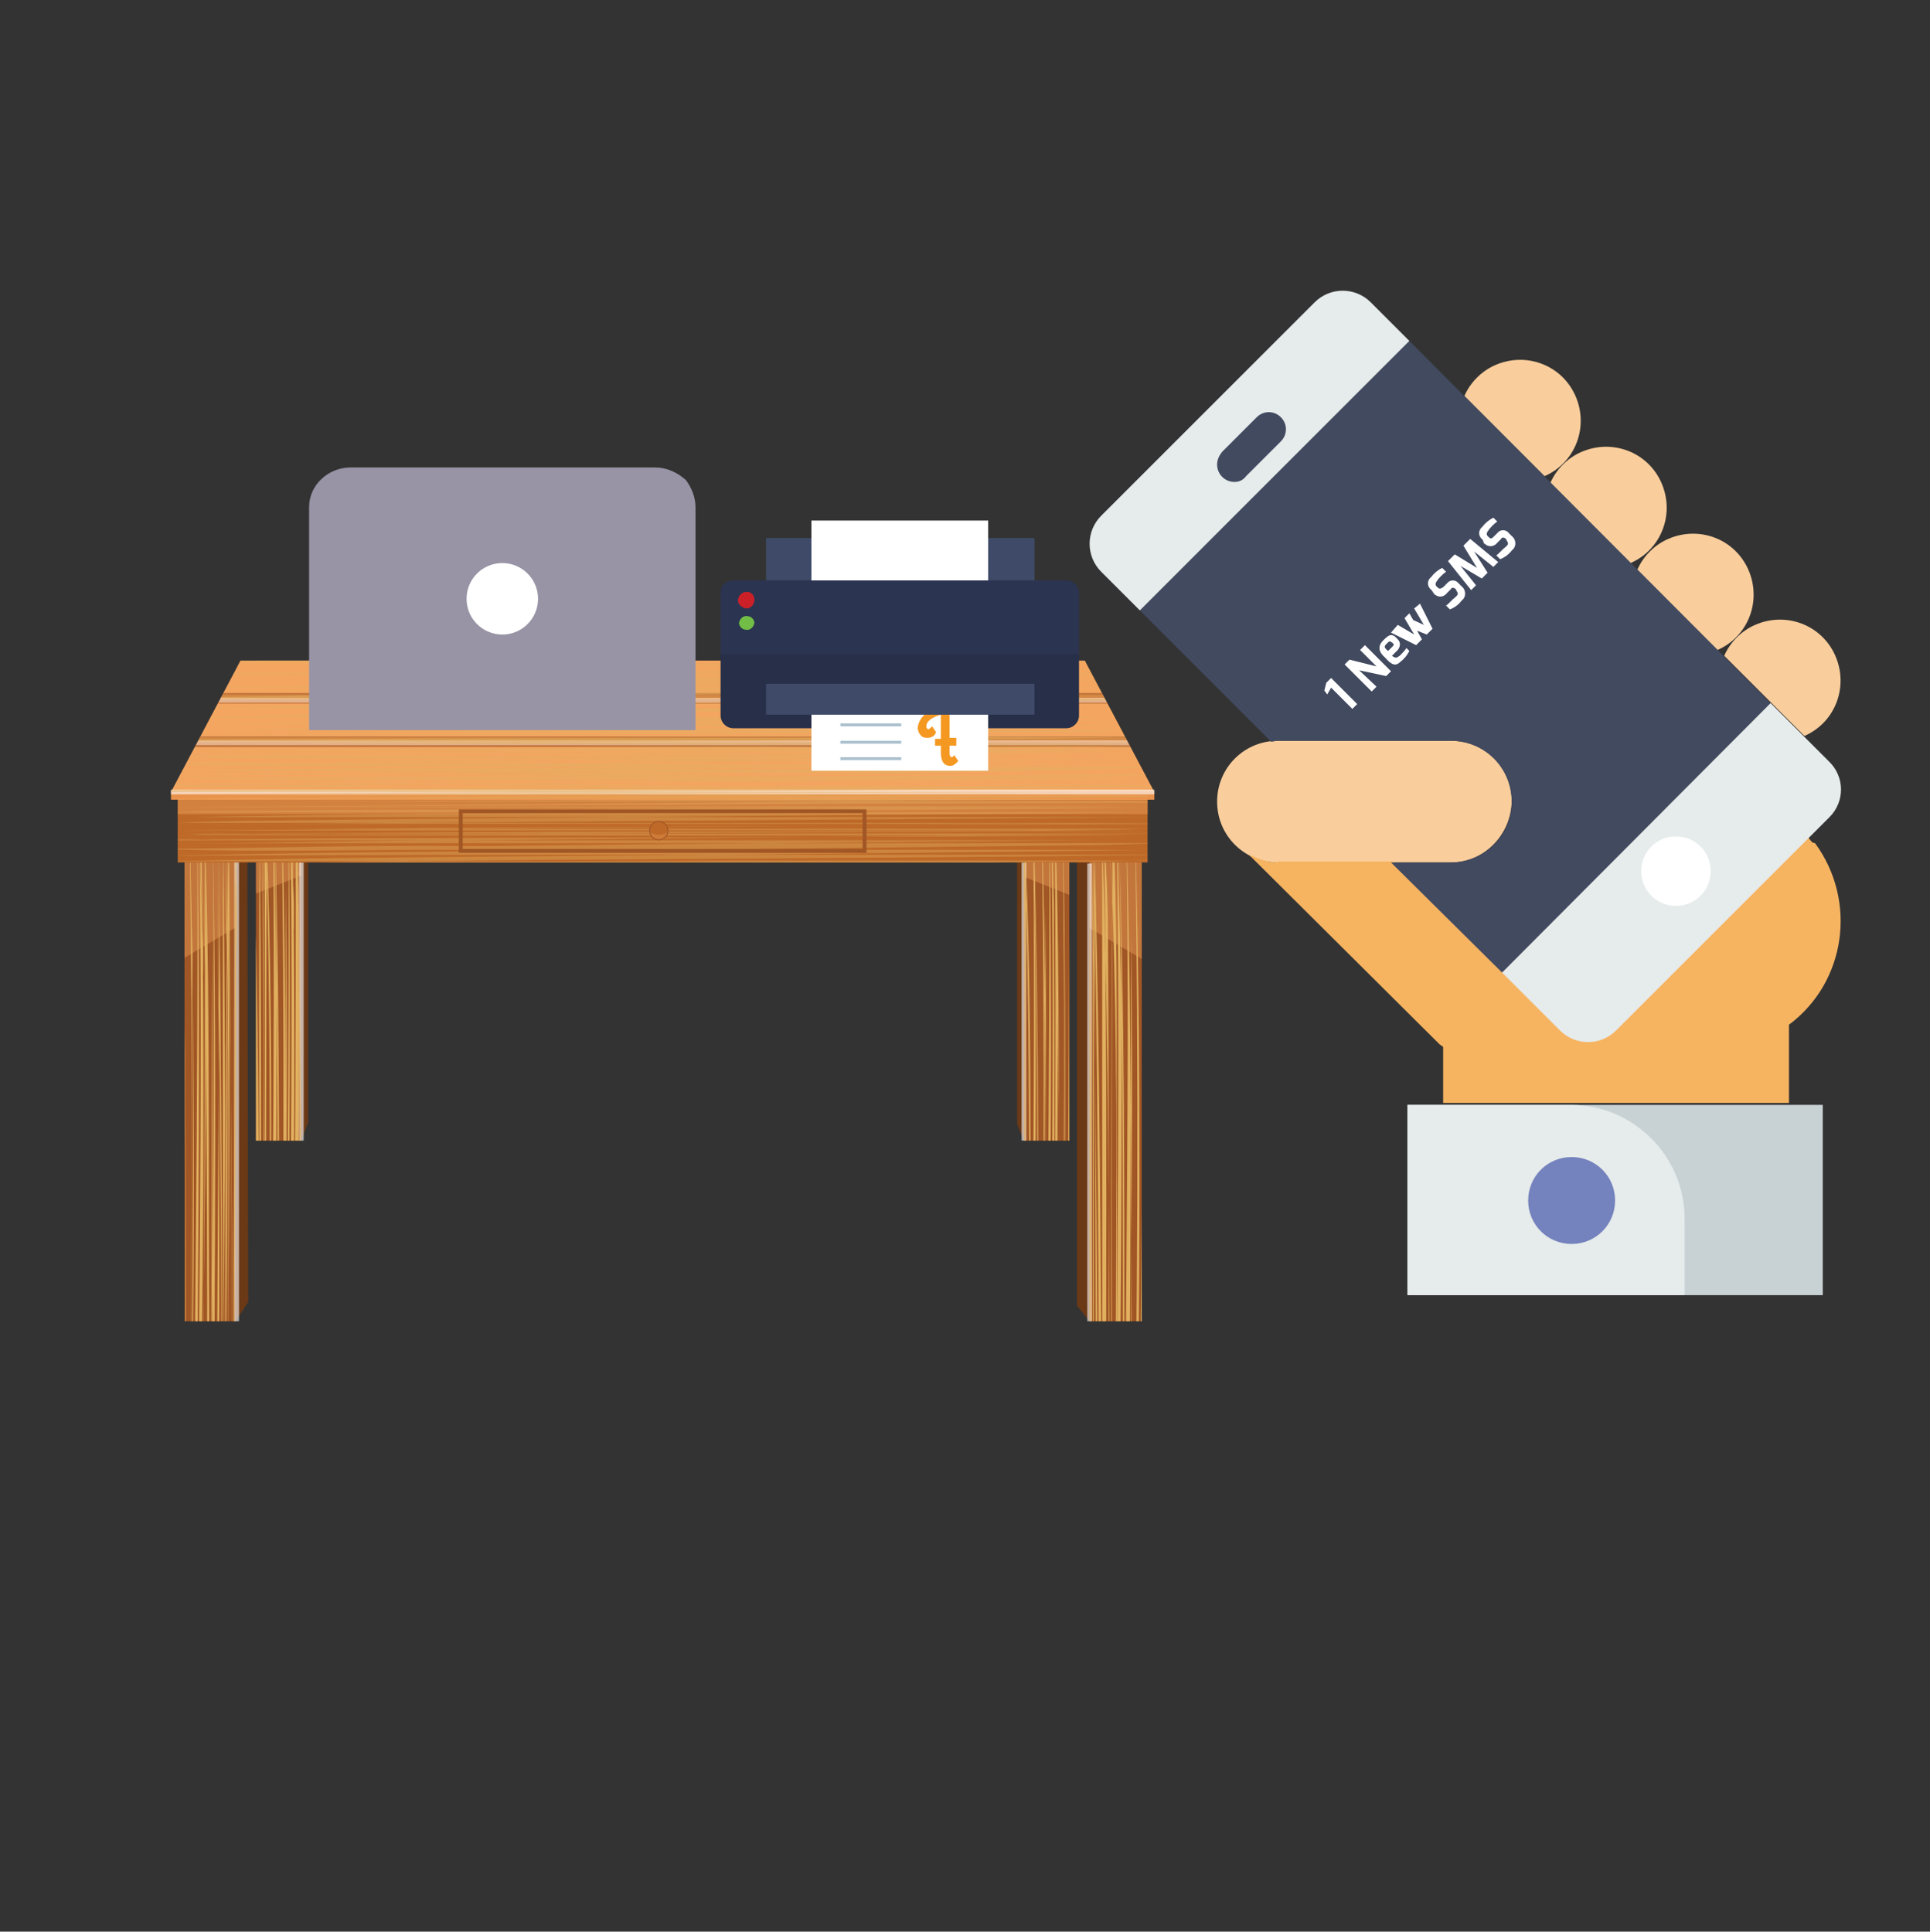 <?xml version="1.0" encoding="utf-8"?>
<!-- Generator: Adobe Illustrator 26.0.1, SVG Export Plug-In . SVG Version: 6.00 Build 0)  -->
<svg version="1.1" id="Layer_1" xmlns="http://www.w3.org/2000/svg" xmlns:xlink="http://www.w3.org/1999/xlink" x="0px" y="0px"
	 viewBox="0 0 199.8 200" style="enable-background:new 0 0 199.8 200;" xml:space="preserve">
<rect x="0" y="0" width="199.8" height="200" fill="#333333" stroke="none"/>
<style type="text/css">
	.st0{fill:none;}
	.st1{fill:#A15625;}
	.st2{fill:#6B3916;}
	.st3{clip-path:url(#SVGID_00000166662008277042119450000011832601089617461938_);}
	.st4{opacity:0.4;fill:#F3A560;enable-background:new    ;}
	.st5{opacity:0.6;fill:none;stroke:#FFFFFF;stroke-width:0.48;stroke-miterlimit:10;enable-background:new    ;}
	.st6{clip-path:url(#SVGID_00000023969740700920513300000010764255399611602835_);}
	.st7{fill:#E1B05F;}
	.st8{clip-path:url(#SVGID_00000160897813234966320560000009411980999525533056_);}
	.st9{clip-path:url(#SVGID_00000145059132564575419940000005336379802441269939_);}
	.st10{clip-path:url(#SVGID_00000062154617361669601480000013450961400259705218_);}
	.st11{clip-path:url(#SVGID_00000020359777063516653490000014225335828434176433_);}
	.st12{clip-path:url(#SVGID_00000174594942261694385980000007718033180810830497_);}
	.st13{clip-path:url(#SVGID_00000017480907969590039810000018179153890056365245_);}
	.st14{fill:#F3A560;}
	.st15{fill:#BE6928;}
	.st16{clip-path:url(#SVGID_00000159467690119906678080000016349694284071486088_);}
	.st17{opacity:0.3;fill:#F3A560;enable-background:new    ;}
	.st18{fill:#E9924B;}
	.st19{opacity:0.6;fill:none;stroke:#FFFFFF;stroke-width:0.5;stroke-miterlimit:10;enable-background:new    ;}
	.st20{clip-path:url(#SVGID_00000164479367640993207380000005914403243417477275_);}
	.st21{opacity:0.6;}
	.st22{fill:none;stroke:#A15625;stroke-width:1.1;stroke-miterlimit:10;}
	.st23{fill:none;stroke:#C07633;stroke-width:0.5;stroke-miterlimit:10;}
	.st24{opacity:0.5;}
	.st25{clip-path:url(#SVGID_00000137131085757169263400000008085889090578324636_);}
	.st26{opacity:0.4;}
	.st27{clip-path:url(#SVGID_00000031912794502750535390000001714146862210435259_);}
	.st28{clip-path:url(#SVGID_00000080885464188802240740000002590412558538816647_);}
	.st29{fill:#3E4A67;}
	.st30{fill:#FFFFFF;}
	.st31{fill:#2B3451;}
	.st32{fill:#CC2029;}
	.st33{fill:#71BD46;}
	.st34{opacity:0.1;enable-background:new    ;}
	.st35{fill:#AAC0CD;}
	.st36{fill:#F59822;}
	.st37{fill:#9894A6;}
	.st38{fill:#C8D2D5;}
	.st39{fill:#E6EBEB;}
	.st40{fill:#7482BD;}
	.st41{fill:#FACE9C;}
	.st42{fill:#F6B461;}
	.st43{clip-path:url(#SVGID_00000137842372907836958060000013032454173317272991_);}
	.st44{fill:#424A60;}
</style>
<rect class="st0" width="200" height="200"/>
<rect x="10" y="10" transform="matrix(-1.836970e-16 1 -1 -1.836970e-16 200 9.237056e-13)" class="st0" width="180" height="180"/>
<g>
	<g id="Layer_2_00000090273654682417986470000014685894692827655090_">
		<g id="Layer_1-2_00000067959273109065207150000015315323134660071870_">
			<polygon class="st1" points="110.7,87.6 110.7,118.1 106,118.1 106,87.5 			"/>
			<polygon class="st2" points="106,118.1 106,87.5 105.3,87 105.3,116.4 			"/>
			<g>
				<defs>
					<polygon id="SVGID_1_" points="110.7,87.6 110.7,118.1 106,118.1 106,87.5 					"/>
				</defs>
				<clipPath id="SVGID_00000054950807952370648120000006806623171652501934_">
					<use xlink:href="#SVGID_1_"  style="overflow:visible;"/>
				</clipPath>
				<g style="clip-path:url(#SVGID_00000054950807952370648120000006806623171652501934_);">
					<polygon class="st4" points="110.8,92.7 104.3,90.1 104.8,87.6 111,87.6 					"/>
				</g>
			</g>
			<line class="st5" x1="106" y1="89.3" x2="106" y2="118.1"/>
			<g>
				<defs>
					<polygon id="SVGID_00000155831311740767747130000014674607282912999599_" points="110.7,87.6 110.7,118.1 106,118.1 106,87.5 
											"/>
				</defs>
				<clipPath id="SVGID_00000140015821818134053750000008565580337827553173_">
					<use xlink:href="#SVGID_00000155831311740767747130000014674607282912999599_"  style="overflow:visible;"/>
				</clipPath>
				<g style="clip-path:url(#SVGID_00000140015821818134053750000008565580337827553173_);">
					<path class="st7" d="M115,84.6c-0.4,6.2,0.5,12.1,0.5,18.1c-0.3,19.1-0.6,38.1-0.6,57.1v2.5c0,8.2,0.1,16.6,0.2,24.9
						c-0.1-8.7-0.2-17.5-0.4-26.2v-2.4c-0.2-14.3-0.3-28.5,0.1-42.9c0.2-10.3-0.6-20.6-0.8-30.9c0,4.9,0.2,9.9,0.2,14.8
						c0,13.2,0,26.3,0,39.5c0,0.8,0,1.6,0,2.5c-0.3,15.7,0,31.2-0.1,46.8c-1.1-33.7,0-67.4-1.2-101.1c0.4,33.4-0.2,66.5,0.1,99.9
						c-0.7-34,0.4-68.2-0.4-102.2c0.2,34-0.6,68.2,0,102.2c-0.2-7.2-0.5-14.6-0.4-21.8c0.1-26.1,0.1-52.3-0.5-78.5
						c0.8,33.2-0.6,66.5,0.1,99.7c-0.1-4.7-0.2-9.3-0.2-14c0-28.8,0.6-57.7-0.1-86.5c0.7,34-0.3,68.2,0.2,102.2
						c-0.2-9.1-0.6-18.1-0.5-27.2c0.5-24.5,0.5-49.2,0-73.7c0.9,33.2-0.7,66.1,0.2,99.3c-0.3-8.7-0.8-17.1-0.6-25.7
						c0.7-25.3,0-50.5,0-75.8c-0.1,25.7,0.5,51.5-0.4,77.3c-0.2,8.9,0.7,17.5,0.4,26.1c-0.2-6.8-0.6-13.4-0.6-20.2V95.5
						c-0.2,22.5,0.1,44.9-0.5,67.4c-0.2,8.4,0.5,16.7,0.5,25.1c-0.2-10.1-0.8-20-0.7-30.1c0.4-23.1,0.1-46.1-0.2-69.2
						c0.6,26.1-0.3,52.1-0.3,78.3c0,6.8,0.3,13.6,0.5,20.4c-0.2-10.7-1.2-21.4-0.5-32.1c-0.8,10.9,0.6,22,0.2,33
						c-0.2-14-0.8-27.8-0.1-41.8c-0.7,13.8-0.2,27.6,0.1,41.4c-0.8-14.6-0.6-29.2-0.5-43.9c-0.4,14.8-0.2,29.7,0.1,44.5
						c-1.3-31.6-0.2-63.2-0.6-95c0,23.5-0.1,46.8-0.4,70.2c-0.1,7.6,0.4,15.2,0.4,22.9c-0.4-7-0.5-14.2-0.7-21.2
						c-0.1-3.9,0.1-8,0.2-12c0.1-5.8-0.2-11.3-0.2-17.1c0-17.1,0-34-0.5-51.1c0.7,34.4-0.5,68.6,0.1,103c0-12-0.5-23.7-0.5-35.6
						c-0.1-22.9,0.5-45.5-0.6-68.4c0.1,3.7,0.4,7.2,0.2,10.9c-0.1,30.9-0.1,61.8,0,92.7c-0.5-31.3-0.2-62.8-0.4-94.1
						c0-3.7-0.2-7.2-0.4-10.9c0.5,35,0,70.2,0.2,105.3c-0.6-34.6-0.4-69.1-1.3-103.7c0.1,34,0.2,68,0.2,101.9c0,0.6,0,1.1,0,1.4
						c0,0.3,0,0.6,0,0.7l0,0l0,0l0,0l0,0c0,0,0-0.3,0-0.7c0-0.4,0-1,0-1.8c-0.3-33.2-0.4-66.2-0.9-99.3c0.1,30.5,0,60.8,0.2,91.2
						v2.2c0,6.2,0,9.2-0.1,9.2l0,0c0,0,0,0-0.1-2.2c0-1.3,0-3.3,0-5.9c0-2.3,0-5.1,0-8.4c0-0.7,0-1.4,0-2.1
						c0-23.3-0.3-46.6-0.2-69.8c-0.1,21.6-0.1,43.1-0.1,64.8c0,0.5,0,1.1,0,1.6v20.8l0,0l0,0l0,0v-0.1c0-0.1,0-0.4,0-1.1
						c0-0.7,0-1.9,0-3.3c0-2.6-0.1-6.5-0.1-11.6c0-2.1,0-4.4-0.1-7c0-0.6,0-1.3,0-1.9c-0.3-23.3-0.3-46.4-0.7-69.7
						c0,15.2,0,30.7,0.1,46v1.6c0,0.5,0,1.1,0,1.6v1.6c0,1.1,0,2.2,0,3.2v6.2c0,1,0,2,0,3v1.5c0,17.3,0,30.8-0.1,30.9l0,0
						c0,0-0.1,0-0.1-4.5c0-2.7-0.1-6.6-0.1-11.8c0-8.3-0.1-19.9-0.1-34.3c0-0.5,0-0.9,0-1.4v-2.2c0-0.7,0-1.5,0-2.2
						c-0.6-5.9-0.4-11.4-0.4-17.2c0,5.6,0,11.1,0,16.6v51c0,1.4,0,2.5,0,3.3s0,0.9,0,1.1v0.1l0,0c0,0.1,0,0.1,0,0.1s0,0,0-0.1
						c0-0.6-0.2-32.9-0.5-61.2c0-0.5,0-1.1,0-1.7c0-0.9,0-2.2,0-3.3c0-0.5,0-1.1,0-1.6c-0.1-14.7-0.3-25.5-0.2-19c0,0.8,0-1.7,0-2.5
						s0-1.6,0-2.3c0-0.7,0-1.4,0-2.2c0-3.4-0.1-6-0.1-7.6c0,13.5,0,101.8,0,102.7l0,0l0,0l0,0l0,0c0-0.1,0-0.3,0-0.4l0,0l0,0
						c0-10.5-0.2-103,0-103.4l0,0c0,0,0,0.2,0,0.8v-1.1c0-0.3,0-0.3,0-0.3c0,0.4,0,0.6,0.1,1.1c0.1,0.5,0,0.8,0,1.3
						c0,0.6,0,1.2,0,2.1c0,1.3,0,3,0.1,4.9c0,0.6,0,1.3,0,2c0,1.5,0,3.2,0,4.7c0,0.5,0,1.1,0,1.6c0.1,4.5,0.1,9.8,0.2,15.9
						c0,0.8,0,1.5,0,2.3c0,1.6,0,3.3,0,4.9c0,0.8,0,1.7,0,2.6c0,2.6,0,5.3,0.1,8.1c0.2,18.1,0.3,36.4,0.4,45.5c0-9.5,0-29,0-47.9
						v-1.6c0-15.6,0-31.1,0-46.8c0,17.5,0.2,35,0.1,52.4c0,0.6,0,1.2,0,1.8c0.1,22.9,0.2,45.2,0.3,49c0-3.4,0-21.6,0-41.8v-7
						c0-18,0-35.9,0-54.1c0.2,25.7,0.5,51.5,0.7,77.3c0,0.5,0,1,0,1.5c0.1,8.1,0.2,14.8,0.2,19v-15.5c-0.1-28,0.1-55.8-0.1-83.8
						c0.5,29,0.1,58.3,0.5,87.4c0,0.8,0,1.5,0,2.3c0,6.6,0.1,11.7,0.1,14c0-1.9,0-5.4,0-10.3v-2.2c-0.1-30.2,0-60.3-0.1-90.6
						c0.7,33.2,0.4,66.1,1,99.3c-0.1-33.4-0.1-67-0.1-100.3c1.1,33.4,0.5,66.7,1.2,100.1c-0.2-33.8-0.3-67.6-0.1-101.4
						c0.5,10.1,0.4,20.4,0.4,30.5c0.1,21.4,0,42.6,0.1,64.1c-0.4-31.6,0.4-63-0.1-94.6c1.2,31.7,0.2,63.7,1,95.6
						c-0.5-31.7,0.5-63.4,0-95.2c0.8,28.6,0.3,57.1,0.7,85.7c0,5.1,0.2,10.3,0.5,15.5c-0.2-8.2-0.6-16.5-0.5-24.7
						c0.5-25.5,0.6-51.1,0.2-76.6c0.7,25.1,0.5,50.3,0.1,75.4c-0.1,7.8,0.5,15.6,0.5,23.5c0-3.9-0.2-7.8-0.2-11.7
						c0-29,0.6-58.3,0.4-87.3c0.5,28.2-0.1,56.6-0.1,84.9c0,5.8,0.4,11.5,0.5,17.3c0-5.1-0.4-10.3-0.4-15.4
						c0-28.6,0.7-57.5,0.2-86.1c0,5.4,0.5,10.9,0.3,16.3c0.2-5.6-0.5-10.9-0.2-16.5c0.5,25.1,0.2,50.1-0.2,75.2
						c-0.1,6.2-0.1,12.6,0.4,18.7c-0.3-2.6-0.3-5.2-0.2-7.8c0.2-28.4,0.5-56.9,0.3-85.3c0.7,20.6,0.2,41.4,0.6,62
						c0.2,9.5-0.8,18.9,0,28.4c-0.1-30.3,0.6-60.6,0.2-90.8c0.6,29,0,57.9,0.2,86.9c0.1,6,0.2,11.7,0.6,17.7
						c-0.8-34.6,0-69.4-0.1-104c0.1,26.1,0.6,52.5,0,78.7c0,3.7,0,7.4,0.2,11.1c-0.2-5.8,0-11.7,0.1-17.5c0.2-23.9,0-47.8,0.1-71.7
						c0.4,26.4,0.4,52.9-0.1,79.3c-0.1,6.5,0.3,13.4,0.3,20c0-3.7-0.2-7.2-0.1-10.9c0.2-29.2,0-58.7,0.2-87.9
						c0,13,0.5,25.9,0.1,38.9c0.4-13.4-0.4-26.6,0.1-40c0.2,27.6,0.4,55.2,0.4,82.8c0-27.2,0.2-54.6,0.2-81.8
						c0.1,10.1,0.5,20.4,0.4,30.5c0.1-10.3-0.4-20.4,0-30.7c0.5,33.6,0.5,66.9,1.1,100.5c0-17.1-0.2-34.2-0.2-51.2
						c0-0.8,0-1.6,0-2.4c0-5.4,0.1-11,0.3-16.4c0.3-6.9,0.1-13.7-0.2-20.7c0-0.7,0-1.4-0.1-2.1c-0.2-1.3,0-2.5-0.1-3.7
						c0-0.5,0-1.1,0-1.6c0-1.1,0.1-2.2,0.2-3.2c-0.1,5.6,0.4,10.9,0.5,16.3c0.4,19.8,0,39.4,0.1,59.1c0,0.8,0,1.6,0,2.4
						c0.1,5.6,0.1,11.2,0.3,16.8c-0.1-5.6-0.1-11.3-0.2-16.9c0-0.8,0-1.6,0-2.4c-0.1-14.8,0-29.5,0.4-44.3
						c0.2-7.8,0.1-15.7-0.2-23.5c-0.3-2.6-0.3-5.2,0.1-7.8"/>
				</g>
			</g>
			<rect x="112.8" y="87.6" class="st1" width="5.4" height="49.2"/>
			<polygon class="st2" points="112.8,136.8 111.5,135.2 111.5,87.3 112.8,87.4 			"/>
			<g>
				<defs>
					<rect id="SVGID_00000019641474878400601310000015190696190655123112_" x="112.8" y="87.6" width="5.4" height="49.2"/>
				</defs>
				<clipPath id="SVGID_00000050626660110863292400000012690874717251592879_">
					<use xlink:href="#SVGID_00000019641474878400601310000015190696190655123112_"  style="overflow:visible;"/>
				</clipPath>
				<g style="clip-path:url(#SVGID_00000050626660110863292400000012690874717251592879_);">
					<polygon class="st4" points="119.4,100 111.3,95.2 111.5,87.6 119.4,87.6 					"/>
				</g>
			</g>
			<line class="st5" x1="112.8" y1="89.4" x2="112.8" y2="136.8"/>
			<g>
				<defs>
					<rect id="SVGID_00000017485330863750668500000015460536864373083047_" x="112.8" y="87.6" width="5.4" height="49.2"/>
				</defs>
				<clipPath id="SVGID_00000148651574057103976550000003455565541759035265_">
					<use xlink:href="#SVGID_00000017485330863750668500000015460536864373083047_"  style="overflow:visible;"/>
				</clipPath>
				<g style="clip-path:url(#SVGID_00000148651574057103976550000003455565541759035265_);">
					<path class="st7" d="M124,87.6c-0.4,6.2,0.5,12.1,0.5,18.1c-0.3,19.1-0.6,38.1-0.6,57.1v2.5c0,8.2,0.1,16.6,0.2,24.9
						c-0.1-8.6-0.2-17.5-0.4-26.2v-2.4c-0.2-14.3-0.3-28.5,0.1-42.9c0.2-10.3-0.6-20.6-0.8-30.9c0,4.9,0.2,9.9,0.2,14.8
						c0,13.2,0,26.3,0,39.5c0,0.8,0,1.6,0,2.5c-0.3,15.7,0,31.2-0.1,46.9c-1.1-33.7,0-67.4-1.2-101.1c0.4,33.4-0.2,66.5,0.1,99.9
						c-0.7-34,0.4-68.2-0.4-102.2c0.2,34-0.6,68.2,0,102.2c-0.2-7.2-0.5-14.6-0.4-21.8c0.1-26.1,0.1-52.3-0.5-78.5
						c0.8,33.2-0.6,66.5,0.1,99.7c-0.1-4.7-0.2-9.3-0.2-14c0-28.8,0.6-57.7-0.1-86.5c0.7,34-0.4,68.2,0.2,102.2
						c-0.2-9.1-0.6-18.1-0.5-27.2c0.5-24.5,0.5-49.2,0-73.7c0.9,33.2-0.7,66.1,0.2,99.3c-0.4-8.7-0.8-17.1-0.6-25.7
						c0.7-25.3,0-50.5,0-75.8c-0.1,25.7,0.5,51.5-0.4,77.3c-0.2,8.9,0.7,17.5,0.4,26.1c-0.2-6.8-0.6-13.4-0.6-20.2V98.5
						c-0.2,22.5,0.1,44.9-0.5,67.4c-0.2,8.4,0.5,16.7,0.5,25.1c-0.2-10.1-0.8-20-0.7-30.1c0.3-23.1,0.1-46.1-0.2-69.2
						c0.6,26.1-0.4,52.1-0.4,78.3c0,6.8,0.4,13.6,0.5,20.4c-0.2-10.7-1.2-21.4-0.5-32.1c-0.8,10.9,0.6,22,0.2,33
						c-0.2-14-0.8-27.8-0.1-41.8c-0.7,13.8-0.2,27.6,0.1,41.4c-0.8-14.6-0.6-29.2-0.5-43.9c-0.4,14.8-0.2,29.7,0.1,44.5
						c-1.3-31.6-0.2-63.2-0.6-95c0,23.5-0.1,46.8-0.4,70.2c-0.1,7.6,0.4,15.2,0.4,22.9c-0.4-7-0.5-14.2-0.7-21.2
						c-0.1-3.9,0.1-8,0.2-12c0.1-5.8-0.2-11.3-0.2-17.1c0-17.1,0-34-0.5-51.1c0.7,34.4-0.5,68.6,0.1,103c0-12-0.5-23.7-0.5-35.6
						c-0.1-22.9,0.5-45.5-0.6-68.4c0.1,3.7,0.4,7.2,0.2,10.9c-0.1,30.9-0.1,61.8,0,92.7c-0.5-31.3-0.2-62.8-0.4-94.1
						c0-3.7-0.2-7.2-0.4-10.9c0.5,35,0,70.2,0.2,105.3c-0.6-34.6-0.3-69.2-1.2-103.8c0.1,34,0.2,67.9,0.2,101.9v1.4
						c0,0.3,0,0.6,0,0.7v0.1l0,0l0,0H114v-0.7c0-0.4,0-1,0-1.8c-0.3-33.2-0.4-66.2-0.9-99.3c0.1,30.5,0,60.8,0.2,91.2v2.2
						c0,6.2,0,9.2,0,9.2l0,0c0,0,0,0-0.1-2.2c0-1.3,0-3.3,0-5.9c0-2.3,0-5.1,0-8.4c0-0.7,0-1.4,0-2.1c0-23.3-0.3-46.6-0.2-69.8
						c-0.1,21.6-0.1,43.1-0.1,64.8v22.4v0.1c0,0,0,0,0-0.1l0,0v-0.1c0-0.1,0-0.4,0-1.1c0-0.7,0-1.9,0-3.3c0-2.6-0.1-6.5-0.1-11.6
						c0-2.1,0-4.4-0.1-7c0-0.6,0-1.3,0-1.9c-0.3-23.3-0.3-46.4-0.7-69.7c0,15.2,0,30.7,0.1,46c0,0.5,0,1.1,0,1.6v3.2
						c0,1.1,0,2.2,0,3.2v6.2c0,1,0,2,0,3v1.6c0,17.3,0,30.8-0.1,30.9l0,0c-0.1,0-0.1,0-0.1-4.5c0-2.7-0.1-6.6-0.1-11.8
						c0-8.3-0.1-19.9-0.1-34.3v-1.4c0-0.7,0-1.5,0-2.2s0-1.5,0-2.2c-0.2-5.9-0.1-11.4-0.1-17.2c0,5.6,0,11.1,0,16.6v4.2
						c0,14.8,0,26.7,0,35.1V186c0,1.4,0,2.5,0,3.3v1.1l0,0l0,0l0,0c0-0.6-0.2-32.9-0.5-61.2c0-0.6,0-1.1,0-1.7c0-0.9,0-2.2,0-3.3
						c0-0.5,0-1.1,0-1.6c-0.1-14.7-0.2-25.5-0.2-19.1c0,0.8,0-1.7,0-2.5s0-1.6,0-2.3s0-1.4,0-2.2c0-3.4-0.1-6-0.1-7.6
						c0,13.5,0,101.8,0,102.7l0,0l0,0l0,0l0,0c0-0.1,0-0.2,0-0.4l0,0l0,0c0-10.5-0.2-103,0-103.4l0,0c0,0,0,0.2,0,0.8v-1.1
						c0-0.3,0-0.3,0-0.3c0,0.4,0,0.6,0.1,1.1s0,0.8,0,1.3s0,1.2,0,2.1c0,1.3,0,3,0,4.9c0,0.7,0,1.3,0,2c0.1,1.5,0.1,3.2,0,4.7
						c0,0.5,0,1.1,0,1.6c0,4.5,0.1,9.8,0.1,15.9c0,0.8,0,1.5,0,2.3c0,1.6,0,3.3,0,4.9c0,0.8,0,1.7,0,2.6c0,2.6,0,5.3,0.1,8.1
						c0.1,18.1,0.3,36.4,0.4,45.5v-49.6c0-15.6,0-31.1,0-46.8c0,17.5,0.2,35,0.1,52.4c0,0.6,0,1.2,0,1.8c0.1,22.9,0.2,45.2,0.3,49
						c0-3.4,0.1-21.6,0-41.8v-7c0-18,0-35.9,0-54.1c0.2,25.7,0.5,51.5,0.7,77.3c0,0.5,0,1,0,1.4c0.1,8.1,0.2,14.8,0.2,19v-15.4
						c-0.1-28,0.1-55.8-0.1-83.8c0.5,29,0.1,58.3,0.5,87.4v2.3c0,6.6,0.1,11.7,0.1,14c0-1.9,0-5.4,0-10.3v-2.2
						c-0.1-30.2,0-60.3-0.1-90.6c0.7,33.2,0.4,66.1,1,99.3c-0.1-33.4-0.1-67-0.1-100.3c1.1,33.4,0.5,66.7,1.2,100.1
						c-0.2-33.8-0.3-67.6-0.1-101.4c0.5,10.1,0.4,20.4,0.4,30.5c0.1,21.4,0,42.6,0.1,64.1c-0.4-31.6,0.4-63-0.1-94.6
						c1.2,31.7,0.2,63.7,1,95.6c-0.5-31.7,0.5-63.4,0-95.2c0.8,28.6,0.4,57.1,0.7,85.7c0,5.1,0.2,10.3,0.5,15.5
						c-0.2-8.2-0.6-16.5-0.5-24.7c0.5-25.5,0.6-51.1,0.2-76.6c0.7,25.1,0.5,50.3,0.1,75.4c-0.1,7.8,0.5,15.6,0.5,23.5
						c0-3.9-0.2-7.8-0.2-11.7c0-29,0.6-58.3,0.4-87.3c0.5,28.2-0.1,56.6-0.1,84.9c0,5.8,0.4,11.5,0.5,17.3c0-5.1-0.4-10.3-0.4-15.4
						c0-28.6,0.7-57.5,0.2-86.1c0,5.4,0.5,10.9,0.4,16.3c0.2-5.6-0.5-10.9-0.2-16.5c0.5,25.1,0.2,50.1-0.2,75.2
						c-0.1,6.2-0.1,12.6,0.4,18.7c-0.3-2.6-0.3-5.2-0.2-7.8c0.2-28.4,0.5-56.9,0.4-85.3c0.7,20.6,0.2,41.4,0.6,62
						c0.2,9.5-0.8,18.9,0,28.4c-0.1-30.3,0.6-60.6,0.2-90.8c0.6,29,0,57.9,0.2,86.9c0.1,6,0.2,11.7,0.6,17.7
						c-0.8-34.6,0-69.4-0.1-104c0.1,26.1,0.6,52.5,0,78.7c0,3.7,0,7.4,0.2,11.1c-0.2-5.8,0-11.7,0.1-17.5c0.2-23.9,0-47.8,0.1-71.7
						c0.3,26.4,0.3,52.9-0.1,79.3c-0.1,6.6,0.3,13.4,0.3,20c0-3.7-0.2-7.2-0.1-10.9c0.2-29.3,0-58.7,0.2-88c0,13,0.5,25.9,0.1,38.9
						c0.4-13.4-0.3-26.6,0.1-40c0.2,27.6,0.4,55.2,0.4,82.8c0-27.2,0.2-54.6,0.2-81.8c0.1,10.1,0.5,20.4,0.4,30.5
						c0.1-10.3-0.4-20.4,0-30.7c0.5,33.6,0.5,66.9,1.1,100.5c0-17.1-0.2-34.2-0.2-51.2c0-0.8,0-1.6,0-2.4c0-5.4,0.1-11,0.3-16.4
						c0.3-6.9,0.1-13.7-0.2-20.7c0-0.7-0.1-1.4-0.1-2.1c-0.2-1.3,0-2.5-0.1-3.7c0-0.5,0-1.1,0-1.6c0-1.1,0.1-2.2,0.2-3.2
						c-0.1,5.6,0.4,10.9,0.5,16.3c0.4,19.8,0,39.4,0.1,59.1c0,0.8,0,1.6,0,2.4c0.1,5.6,0.1,11.2,0.3,16.8
						c-0.1-5.6-0.1-11.3-0.2-16.9c0-0.8,0-1.6,0-2.4c-0.1-14.8,0-29.5,0.4-44.3c0.2-7.8,0.1-15.6-0.2-23.5c-0.3-2.6-0.3-5.2,0.1-7.8
						"/>
				</g>
			</g>
			<polygon class="st1" points="26.5,87.6 26.5,118.1 31.2,118.1 31.2,87.5 			"/>
			<polygon class="st2" points="31.2,118.1 31.2,87.5 31.9,86.8 31.9,116.2 			"/>
			<g>
				<defs>
					<polygon id="SVGID_00000119828938695240152060000005898344686541936013_" points="26.5,87.6 26.5,118.1 31.2,118.1 31.2,87.5 
											"/>
				</defs>
				<clipPath id="SVGID_00000030479633413781795050000015343387006646502577_">
					<use xlink:href="#SVGID_00000119828938695240152060000005898344686541936013_"  style="overflow:visible;"/>
				</clipPath>
				<g style="clip-path:url(#SVGID_00000030479633413781795050000015343387006646502577_);">
					<polygon class="st4" points="26.3,92.6 32.8,90 32.3,87.5 26.2,87.6 					"/>
				</g>
			</g>
			<line class="st5" x1="31.2" y1="118.1" x2="31.2" y2="89.3"/>
			<g>
				<defs>
					<polygon id="SVGID_00000066473620813502153030000003514758531975050886_" points="26.5,87.6 26.5,118.1 31.2,118.1 31.2,87.5 
											"/>
				</defs>
				<clipPath id="SVGID_00000084492603371511616300000008094190130109812109_">
					<use xlink:href="#SVGID_00000066473620813502153030000003514758531975050886_"  style="overflow:visible;"/>
				</clipPath>
				<g style="clip-path:url(#SVGID_00000084492603371511616300000008094190130109812109_);">
					<path class="st7" d="M36.5,82.6c-0.4,6.2,0.5,12.2,0.5,18.1c-0.3,19.1-0.6,38.1-0.6,57.1v2.5c0,8.2,0.1,16.6,0.2,24.9
						c-0.1-8.7-0.2-17.5-0.4-26.2v-2.4c-0.2-14.3-0.3-28.5,0.1-42.9c0.2-10.3-0.6-20.6-0.8-30.9c0,4.9,0.2,9.9,0.2,14.8
						c0,13.2,0,26.3-0.1,39.5v2.5c-0.3,15.7,0.1,31.2-0.1,46.9c-1.1-33.7,0-67.4-1.2-101.1c0.4,33.4-0.2,66.5,0.1,99.9
						c-0.7-34,0.4-68.2-0.4-102.2c0.2,34-0.6,68.2,0,102.2c-0.2-7.2-0.5-14.6-0.3-21.8c0.1-26.1,0.1-52.3-0.5-78.5
						c0.8,33.2-0.6,66.5,0.1,99.7c-0.1-4.7-0.2-9.3-0.2-14c0-28.8,0.6-57.7-0.1-86.5c0.7,34-0.4,68.2,0.2,102.2
						c-0.2-9.1-0.6-18.1-0.5-27.2c0.5-24.5,0.5-49.2,0-73.7c1,33.2-0.7,66.1,0.2,99.3c-0.4-8.7-0.8-17.1-0.6-25.7
						c0.7-25.3,0-50.5,0-75.8c-0.1,25.7,0.5,51.5-0.4,77.3c-0.2,8.9,0.7,17.5,0.4,26.1c-0.2-6.8-0.6-13.4-0.6-20.2V93.5
						c-0.2,22.5,0.1,44.9-0.5,67.4c-0.2,8.4,0.5,16.7,0.5,25.1c-0.2-10.1-0.8-20-0.7-30.1c0.4-23.1,0.1-46.1-0.2-69.2
						c0.6,26.1-0.4,52.1-0.4,78.3c0,6.8,0.4,13.6,0.5,20.4c-0.2-10.7-1.2-21.4-0.5-32.1c-0.8,10.9,0.6,22,0.2,33
						c-0.2-14-0.8-27.8-0.1-41.8c-0.7,13.8-0.2,27.6,0.1,41.4c-0.8-14.6-0.6-29.2-0.5-43.9c-0.3,14.8-0.2,29.7,0.1,44.5
						c-1.3-31.6-0.2-63.2-0.6-95c0,23.5-0.1,46.8-0.4,70.2c-0.1,7.6,0.4,15.2,0.4,22.9c-0.4-7-0.5-14.2-0.7-21.2
						c-0.1-3.9,0.1-8,0.2-12c0.1-5.8-0.2-11.3-0.2-17.1c0-17.1,0-34-0.5-51.1c0.7,34.4-0.5,68.6,0.1,103c0-12-0.5-23.7-0.5-35.6
						c-0.1-22.9,0.5-45.5-0.6-68.4c0.1,3.7,0.3,7.2,0.2,10.9c-0.1,30.9-0.1,61.8,0,92.7c-0.5-31.3-0.2-62.8-0.4-94.1
						c0-3.7-0.2-7.2-0.4-10.9c0.5,35,0,70.2,0.2,105.2c-0.6-34.6-0.4-69.2-1.2-103.8c0.1,34,0.2,67.9,0.2,101.9c0,0.6,0,1.1,0,1.4
						s0,0.6,0,0.7v0.1l0,0l0,0c0,0,0,0-0.1,0v-0.7c0-0.4,0-1,0-1.8c-0.3-33.2-0.4-66.2-0.9-99.3c0.1,30.5,0,60.8,0.2,91.2v2.2
						c0,6.2,0,9.2,0,9.2l0,0c0,0-0.1,0-0.1-2.2c0-1.3,0-3.3,0-5.9c0-2.3,0-5.1,0-8.4c0-0.7,0-1.3,0-2.1c0-23.3-0.3-46.6-0.2-69.8
						c-0.1,21.6-0.1,43.1-0.1,64.8v22.3v0.1c0,0,0,0,0-0.1l0,0v-0.1c0-0.1,0-0.4,0-1.1c0-0.7,0-1.8,0-3.3c0-2.6-0.1-6.5-0.1-11.6
						c0-2.1,0-4.4-0.1-7c0-0.6,0-1.3,0-1.9c-0.3-23.3-0.3-46.4-0.7-69.7c0,15.2,0,30.7,0.1,46v4.8c0,1.1,0,2.2,0,3.2v1.7
						c0,1.1,0,2.1,0,3.1v1.5c0,1,0,2,0,3v1.5c0,17.3,0,30.8-0.1,30.9l0,0c0,0-0.1,0-0.1-4.5c0-2.7-0.1-6.6-0.1-11.8
						c-0.1-8.3-0.1-19.9-0.2-34.3v-1.4c0-0.7,0-1.5,0-2.2v-2.3c-0.2-5.9-0.1-11.4-0.1-17.2c0,5.6,0,11.1,0,16.6v39.4
						c0,5,0,8.9,0,11.6v3.3c0,0.6,0,0.9,0,1.1v0.1l0,0l0,0l0,0c0-0.6-0.3-32.9-0.5-61.2c0-0.6,0-1.1,0-1.7c0-0.9,0-2.2,0-3.3
						c0-0.5,0-1.1,0-1.6c-0.1-14.7-0.3-25.5-0.2-19.1c0,0.8,0-1.7,0-2.5c0-0.8,0-1.6,0-2.3c0-0.7,0-1.5,0-2.2c0-3.4-0.1-6-0.1-7.6
						c0,13.5,0,101.8,0,102.7l0,0l0,0l0,0l0,0c0-0.1,0-0.2,0-0.4l0,0l0,0l0,0c0-10.5-0.2-103,0-103.4l0,0c0,0,0,0.2,0,0.8v-1.1
						c0-0.3,0-0.3,0-0.3c0,0.4,0,0.6,0.1,1.1s0,0.8,0,1.3s0,1.2,0,2.1c0,1.3,0,3,0.1,4.9c0,0.7,0,1.3,0,2c0.1,1.5,0.1,3.2,0,4.7
						c0,0.5,0,1.1,0,1.6c0,4.5,0.1,9.8,0.2,15.9c0,0.8,0,1.5,0,2.3c0.1,1.6,0.1,3.3,0,4.9c0,0.8,0,1.7,0,2.5c0,2.6,0,5.3,0.1,8.1
						c0.2,18.1,0.3,36.4,0.4,45.5c0-9.5,0-29,0-47.9v-1.6c0-15.6,0-31.1,0-46.7c0,17.5,0.2,35,0.1,52.4v1.8
						c0.1,22.9,0.2,45.2,0.3,49c0.1-3.4,0.1-21.6,0.1-41.8v-5.2c0-0.6,0-1.2,0-1.8c0-18,0-35.9,0-54.1c0.2,25.7,0.5,51.5,0.7,77.3
						c0,0.5,0,1,0,1.4c0.1,8.1,0.1,14.8,0.2,19v-15.5c-0.1-28,0.1-55.8-0.1-83.8c0.5,29,0.1,58.3,0.5,87.4c0,0.8,0,1.5,0,2.3
						c0,6.6,0.1,11.7,0.1,14c0-1.9,0-5.4,0-10.3v-2.2c-0.1-30.2,0-60.3-0.1-90.6c0.7,33.2,0.4,66.1,0.9,99.3
						c-0.1-33.4-0.1-67-0.1-100.3c1.1,33.4,0.5,66.7,1.2,100.1c-0.4-33.8-0.6-67.5-0.4-101.3c0.5,10.1,0.4,20.4,0.4,30.5
						c0.1,21.4,0,42.6,0.1,64.1c-0.4-31.6,0.3-63-0.1-94.5c1.2,31.7,0.2,63.6,0.9,95.6c-0.5-31.7,0.5-63.4,0-95.2
						c0.8,28.6,0.4,57,0.7,85.7c0,5.1,0.2,10.3,0.5,15.5c-0.2-8.2-0.6-16.5-0.5-24.7c0.5-25.5,0.6-51.1,0.2-76.6
						c0.7,25.1,0.5,50.3,0.1,75.4c-0.1,7.8,0.5,15.6,0.5,23.5c0-3.9-0.2-7.8-0.2-11.7c0-29,0.6-58.3,0.3-87.3
						c0.5,28.2-0.1,56.6-0.1,84.9c0,5.8,0.4,11.5,0.5,17.3c0-5.2-0.4-10.3-0.4-15.5c0-28.6,0.7-57.5,0.2-86.1
						c0,5.4,0.5,10.9,0.4,16.3c0.2-5.6-0.5-10.9-0.2-16.5c0.5,25.1,0.2,50.1-0.2,75.2c-0.1,6.2-0.1,12.6,0.4,18.7
						c-0.3-2.6-0.3-5.2-0.2-7.8c0.2-28.4,0.5-56.9,0.4-85.3c0.7,20.6,0.2,41.4,0.6,62c0.2,9.5-0.8,19,0,28.4
						c-0.1-30.3,0.6-60.6,0.2-90.8c0.6,29,0,57.9,0.2,86.9c0.1,6,0.2,11.7,0.6,17.7c-0.8-34.6,0-69.4-0.1-104
						c0.1,26.1,0.6,52.5,0,78.7c0,3.7,0,7.4,0.2,11.1c-0.2-5.8,0-11.7,0.1-17.5c0.2-23.9,0-47.8,0.1-71.7
						c0.4,26.4,0.4,52.9-0.1,79.3c-0.1,6.6,0.4,13.4,0.4,20c0-3.7-0.2-7.2-0.1-10.9c0.2-29.3,0-58.8,0.2-88c0,13,0.5,26,0.1,38.9
						c0.4-13.4-0.4-26.6,0.1-40c0.2,27.6,0.4,55.2,0.4,82.8c0-27.2,0.2-54.6,0.2-81.8c0.1,10.1,0.5,20.4,0.4,30.5
						c0.1-10.3-0.4-20.4,0-30.7c0.5,33.6,0.5,66.9,1.1,100.5c0-17.1-0.2-34.2-0.2-51.2c0-0.8,0-1.6,0-2.4c0-5.4,0.1-10.9,0.3-16.4
						c0.3-6.9,0.1-13.7-0.2-20.7c0-0.7-0.1-1.4-0.1-2.1c-0.2-1.3,0-2.5-0.1-3.7c0-0.5,0-1.1,0-1.6c0-1.1,0.1-2.2,0.2-3.2
						c-0.1,5.6,0.4,10.9,0.5,16.3c0.4,19.8,0,39.4,0.1,59.1c0,0.8,0,1.6,0,2.4c0.1,5.7,0.1,11.2,0.3,16.8
						c-0.1-5.6-0.1-11.3-0.2-16.9c0-0.8,0-1.6,0-2.5c-0.1-14.8,0-29.5,0.4-44.3c0.2-7.8,0.1-15.6-0.2-23.5c-0.3-2.6-0.3-5.2,0.1-7.8
						"/>
				</g>
			</g>
			<rect x="19.1" y="87.6" class="st1" width="5.4" height="49.2"/>
			<polygon class="st2" points="24.4,136.8 25.7,134.8 25.6,87.3 24.4,87.4 			"/>
			<g>
				<defs>
					<rect id="SVGID_00000044137323803149463600000015714500519554798498_" x="19.1" y="87.6" width="5.4" height="49.2"/>
				</defs>
				<clipPath id="SVGID_00000013173590818661928420000000377677483280072633_">
					<use xlink:href="#SVGID_00000044137323803149463600000015714500519554798498_"  style="overflow:visible;"/>
				</clipPath>
				<g style="clip-path:url(#SVGID_00000013173590818661928420000000377677483280072633_);">
					<polygon class="st4" points="17.7,100 25.8,95.2 25.5,87.6 17.7,87.6 					"/>
				</g>
			</g>
			<line class="st5" x1="24.5" y1="89.2" x2="24.5" y2="136.8"/>
			<g>
				<defs>
					<rect id="SVGID_00000008119791005946667240000011775250890463502013_" x="19.1" y="87.6" width="5.4" height="49.2"/>
				</defs>
				<clipPath id="SVGID_00000011754140071274082590000006222349575858815676_">
					<use xlink:href="#SVGID_00000008119791005946667240000011775250890463502013_"  style="overflow:visible;"/>
				</clipPath>
				<g style="clip-path:url(#SVGID_00000011754140071274082590000006222349575858815676_);">
					<path class="st7" d="M26.8,87c-0.4,6.2,0.5,12.2,0.5,18.1c-0.3,19.1-0.6,38.1-0.6,57.1v2.5c0,8.2,0.1,16.6,0.2,24.9
						c-0.1-8.7-0.2-17.5-0.4-26.2V161c-0.2-14.3-0.3-28.5,0.1-42.9c0.2-10.3-0.6-20.6-0.8-30.9c0,4.9,0.2,9.9,0.2,14.8
						c0,13.1,0,26.3,0,39.5c0,0.8,0,1.6,0,2.5c-0.3,15.8,0.1,31.2-0.1,46.9c-1.1-33.7,0-67.4-1.2-101.1c0.4,33.4-0.2,66.5,0.1,99.9
						c-0.7-34,0.4-68.2-0.4-102.2c0.2,34-0.6,68.2,0,102.2c-0.2-7.2-0.5-14.6-0.4-21.8c0.1-26.1,0.1-52.3-0.5-78.5
						c0.8,33.2-0.6,66.5,0.1,99.7c-0.1-4.7-0.2-9.3-0.2-14c0-28.8,0.6-57.7-0.1-86.5c0.7,34-0.4,68.2,0.2,102.2
						c-0.2-9.1-0.6-18.1-0.5-27.2c0.5-24.5,0.5-49.2,0-73.7c0.9,33.2-0.7,66.1,0.2,99.3c-0.4-8.7-0.8-17.1-0.6-25.7
						c0.7-25.3,0-50.5,0-75.8c-0.1,25.7,0.5,51.5-0.4,77.3c-0.2,8.9,0.7,17.5,0.4,26.1c-0.2-6.8-0.6-13.4-0.6-20.2V97.9
						c-0.2,22.5,0.1,44.9-0.5,67.4c-0.2,8.4,0.5,16.7,0.5,25.1c-0.2-10.1-0.8-20-0.7-30.1c0.3-23.1,0.1-46.1-0.2-69.2
						c0.6,26.1-0.4,52.1-0.4,78.3c0,6.8,0.4,13.6,0.5,20.4c-0.2-10.7-1.2-21.4-0.5-32.1c-0.8,10.9,0.6,22,0.2,33
						c-0.2-14-0.8-27.8-0.1-41.8c-0.7,13.8-0.2,27.6,0.1,41.4c-0.8-14.6-0.6-29.3-0.5-43.9c-0.4,14.8-0.2,29.7,0.1,44.5
						c-1.3-31.6-0.2-63.2-0.6-95c0,23.5-0.1,46.8-0.4,70.2c-0.1,7.6,0.4,15.2,0.4,22.9c-0.4-7-0.5-14.2-0.7-21.2
						c-0.1-3.9,0.1-8,0.2-12c0.1-5.8-0.2-11.3-0.2-17.1c0-17.1,0-34-0.5-51.1c0.7,34.4-0.5,68.6,0.1,103c0-12-0.5-23.7-0.5-35.6
						c-0.1-22.9,0.5-45.5-0.6-68.4c0.1,3.7,0.4,7.2,0.2,10.9c-0.1,30.9-0.1,61.8,0,92.7c-0.5-31.3-0.2-62.8-0.4-94.1
						c0-3.7-0.2-7.2-0.3-10.9c0.5,35,0,70.2,0.2,105.3c-0.6-34.6-0.3-69.2-1.2-103.8c0.1,34,0.2,68,0.2,101.9v1.4c0,0.3,0,0.6,0,0.7
						v0.1l0,0l0,0h-0.1v-0.7c0-0.4,0-1,0-1.7c-0.3-33.2-0.4-66.2-0.9-99.3c0.1,30.5,0,60.8,0.2,91.2v2.2c0,6.2,0,9.2,0,9.2l0,0
						c0,0,0,0-0.1-2.2c0-1.3,0-3.3,0-5.9c0-2.3,0-5.1,0-8.4c0-0.7,0-1.3,0-2.1c0-23.3-0.3-46.6-0.2-69.8c-0.1,21.6-0.1,43-0.1,64.8
						v22.4l0,0l0,0l0,0V190c0-0.1,0-0.4,0-1.1c0-0.7,0-1.8,0-3.3c0-2.6-0.1-6.5-0.1-11.6c0-2.1,0-4.4-0.1-7c0-0.6,0-1.3,0-1.9
						c-0.3-23.3-0.3-46.4-0.7-69.7c0,15.2,0,30.7,0.1,46v4.8c0,1.1,0,2.2,0,3.2v6.2c0,1,0,2,0,3v1.5c0,17.3,0,30.8-0.1,30.9l0,0
						c0,0-0.1,0-0.1-4.5c0-2.7-0.1-6.6-0.1-11.8c0-8.3-0.1-19.9-0.1-34.3v-1.4c0-0.7,0-1.5,0-2.2c0-0.7,0-1.5,0-2.2
						c-0.2-5.9-0.1-11.4-0.1-17.2c0,5.6,0,11.1,0,16.6v4.3c0,14.8,0,26.7,0,35.2v11.6c0,1.4,0,2.5,0,3.3v1.1l0,0c0,0.1,0,0.1,0,0.1
						l0,0c0-0.6-0.2-32.9-0.5-61.2c0-0.6,0-1.1,0-1.7c0-0.9,0-2.2,0-3.3c0-0.5,0-1.1,0-1.6c-0.1-14.7-0.2-25.5-0.2-19
						c0,0.8,0-1.7,0-2.5s0-1.6,0-2.3c0-0.7,0-1.5,0-2.2c0-3.4-0.1-6-0.1-7.6c0,13.5,0,101.8,0,102.8l0,0l0,0l0,0l0,0
						c0-0.1,0-0.2,0-0.4l0,0c0,0,0,0,0-0.1c0-10.5-0.2-103,0-103.4l0,0c0,0,0,0.2,0,0.8v-1.1c0-0.3,0-0.3,0-0.3c0,0.4,0,0.6,0.1,1.1
						c0.1,0.5,0,0.8,0,1.3s0,1.2,0,2.1c0,1.3,0,3,0.1,4.9c0,0.7,0,1.3,0,2.1c0.1,1.5,0.1,3.1,0,4.7c0,0.5,0,1.1,0,1.6
						c0,4.5,0.1,9.8,0.1,15.9c0,0.8,0,1.5,0,2.3c0.1,1.6,0.1,3.3,0,4.9c0,0.8,0,1.7,0,2.6c0,2.6,0,5.3,0.1,8.1
						c0.1,18.1,0.3,36.4,0.4,45.5v-49.5c0-15.6,0-31.1,0-46.8c0,17.5,0.2,35,0.1,52.4c0,0.6,0,1.2,0,1.8c0.1,22.9,0.2,45.2,0.3,49
						c0.1-3.4,0.1-21.6,0-41.8v-7c0-18,0-35.9,0-54.1c0.2,25.7,0.5,51.5,0.7,77.3c0,0.5,0,1,0,1.4c0.1,8.1,0.2,14.9,0.2,19.1v-15.4
						c-0.1-28,0.1-55.8-0.1-83.8c0.5,29,0.1,58.3,0.5,87.4v2.3c0,6.7,0.1,11.7,0.1,14c0-1.9,0-5.4,0-10.3v-2.2
						c-0.1-30.2,0-60.3-0.1-90.6c0.7,33.2,0.4,66.1,1,99.3c-0.1-33.4-0.1-66.9-0.1-100.3c1.1,33.4,0.5,66.7,1.2,100.1
						c-0.4-33.8-0.6-67.5-0.4-101.3c0.5,10.1,0.4,20.4,0.4,30.5c0.1,21.4,0,42.6,0.1,64.1c-0.4-31.6,0.4-63-0.1-94.6
						c1.2,31.7,0.2,63.7,1,95.6c-0.5-31.7,0.5-63.4,0-95.2c0.8,28.6,0.4,57.1,0.7,85.7c0,5.1,0.2,10.3,0.5,15.4
						c-0.2-8.2-0.6-16.5-0.5-24.7c0.5-25.5,0.6-51.1,0.2-76.6c0.7,25.1,0.5,50.3,0.1,75.4c-0.1,7.8,0.5,15.7,0.5,23.5
						c0-3.9-0.2-7.8-0.2-11.7c0-29,0.6-58.3,0.4-87.3c0.5,28.2-0.1,56.6-0.1,84.9c0,5.8,0.4,11.5,0.5,17.3c0-5.1-0.4-10.3-0.4-15.5
						c0-28.6,0.7-57.5,0.2-86.1c0,5.4,0.5,10.9,0.4,16.3c0.2-5.6-0.5-10.9-0.2-16.5c0.5,25.1,0.2,50.1-0.2,75.2
						c-0.1,6.2-0.1,12.6,0.4,18.8c-0.3-2.6-0.3-5.2-0.2-7.8c0.2-28.4,0.5-56.9,0.4-85.3c0.7,20.6,0.2,41.4,0.6,62
						c0.2,9.5-0.8,18.9,0,28.4c-0.1-30.3,0.6-60.6,0.2-90.8c0.6,29,0,57.9,0.2,86.9c0.1,6,0.2,11.7,0.6,17.7
						c-0.8-34.6,0-69.4-0.1-104c0.1,26.1,0.6,52.5,0,78.7c0,3.7,0,7.4,0.2,11.1c-0.2-5.8,0-11.7,0.1-17.5c0.2-23.9,0-47.8,0.1-71.7
						c0.3,26.4,0.3,52.9-0.1,79.3c-0.1,6.6,0.4,13.4,0.4,20c0-3.7-0.2-7.2-0.1-10.9c0.2-29.3,0-58.7,0.2-88c0,13,0.5,26,0.1,38.9
						c0.4-13.4-0.3-26.6,0.1-40c0.2,27.6,0.4,55.2,0.4,82.8c0-27.2,0.2-54.6,0.2-81.8c0.1,10.1,0.5,20.4,0.4,30.5
						c0.1-10.3-0.4-20.4,0-30.7c0.5,33.6,0.5,67,1.1,100.5c0-17.1-0.2-34.2-0.2-51.3c0-0.8,0-1.6,0-2.3c0-5.4,0.1-11,0.3-16.4
						c0.3-6.9,0.1-13.7-0.2-20.7c0-0.7-0.1-1.4-0.1-2.1c-0.2-1.3,0-2.5-0.1-3.7c0-0.5,0-1.1,0-1.6c0-1.1,0.1-2.2,0.2-3.2
						c-0.1,5.6,0.4,10.9,0.5,16.3c0.4,19.8,0,39.4,0.1,59.1c0,0.8,0,1.6,0,2.4c0.1,5.6,0.1,11.2,0.3,16.8
						c-0.1-5.6-0.1-11.3-0.2-16.9c0-0.8,0-1.6,0-2.5c-0.1-14.8,0-29.5,0.4-44.3c0.2-7.8,0.1-15.7-0.2-23.5c-0.3-2.6-0.3-5.2,0.1-7.8
						"/>
				</g>
			</g>
			<polygon class="st14" points="112.3,68.4 68.6,68.4 24.9,68.4 17.7,82 68.6,82 119.5,82 			"/>
			<polygon class="st15" points="68.8,82 68.8,82 18.4,82 18.4,89.3 68.8,89.3 68.8,89.3 118.8,89.3 118.8,82 			"/>
			<g>
				<defs>
					<polygon id="SVGID_00000047033986060691583420000002900741312858123170_" points="112.3,68.4 68.6,68.4 24.9,68.4 17.7,82 
						68.6,82 119.5,82 					"/>
				</defs>
				<clipPath id="SVGID_00000022527486855288738550000011937033172735295405_">
					<use xlink:href="#SVGID_00000047033986060691583420000002900741312858123170_"  style="overflow:visible;"/>
				</clipPath>
				<g style="clip-path:url(#SVGID_00000022527486855288738550000011937033172735295405_);">
					<polygon class="st17" points="135.1,77.6 97.9,74.4 40.8,74.4 1,77.6 1,58 135.1,58 					"/>
				</g>
			</g>
			<polygon class="st18" points="68.8,81.9 68.8,81.9 17.7,81.9 17.7,82.8 68.8,82.8 68.8,82.8 119.5,82.8 119.5,81.9 			"/>
			<line class="st19" x1="119.5" y1="82" x2="17.7" y2="82"/>
			<polygon class="st0" points="17,81.9 24.3,68.4 112.3,67.8 119.7,81.4 			"/>
			<g>
				<defs>
					<polygon id="SVGID_00000000194320921333039260000010821571075422620297_" points="112.3,68.4 68.6,68.4 24.9,68.4 17.7,82 
						68.6,82 119.5,82 					"/>
				</defs>
				<clipPath id="SVGID_00000162345523637810625470000014483488375521055161_">
					<use xlink:href="#SVGID_00000000194320921333039260000010821571075422620297_"  style="overflow:visible;"/>
				</clipPath>
				<g style="clip-path:url(#SVGID_00000162345523637810625470000014483488375521055161_);">
					<g class="st21">
						<line class="st22" x1="10.7" y1="76.8" x2="128" y2="76.8"/>
						<line class="st23" x1="10.7" y1="76.6" x2="128" y2="76.6"/>
						<line class="st19" x1="10.7" y1="76.9" x2="128" y2="76.9"/>
					</g>
					<g class="st21">
						<line class="st22" x1="10.7" y1="72.3" x2="128" y2="72.3"/>
						<line class="st23" x1="10.7" y1="72.2" x2="128" y2="72.2"/>
						<line class="st19" x1="10.7" y1="72.5" x2="128" y2="72.5"/>
					</g>
				</g>
			</g>
			<polygon class="st4" points="68.8,82.7 68.8,82.7 18.4,82.7 18.4,84.3 68.8,84.3 68.8,84.3 118.8,84.3 118.8,82.7 			"/>
			<g class="st24">
				<g>
					<defs>
						<polygon id="SVGID_00000073687672850561044920000004070057708117878916_" points="112.3,68.4 68.6,68.4 24.9,68.4 17.7,82 
							68.6,82 119.5,82 						"/>
					</defs>
					<clipPath id="SVGID_00000044875767122811035040000004195451283909447101_">
						<use xlink:href="#SVGID_00000073687672850561044920000004070057708117878916_"  style="overflow:visible;"/>
					</clipPath>
					<g style="clip-path:url(#SVGID_00000044875767122811035040000004195451283909447101_);">
						<path class="st7" d="M16.5,70.4C16.5,70.4,16.5,70.4,16.5,70.4L16.5,70.4c0.3,0,1.3-0.1,5.9-0.1h6.3h1.9
							c29.6,0,59.5-0.6,89.1-0.3c-30.3-0.6-60.3,0.2-90.7,0h-2.1h-9l0,0l0,0c0,0,0,0,0.1,0h1.8h5.1h3.6h1.9c29.2,0,58.4-1,87.7-0.6
							c-29.3-0.6-58.7,0.2-87.9,0H18.4l0,0l0,0l0,0h8.3h2.3c26.6-0.4,53.3-1,79.9-1c-26.8-0.1-53.3,0.2-80.1,0.2H16.7l0,0l0,0h0.7h2
							l7.5-0.2h1.6c19.8-0.2,39.7-0.5,59.5-0.7h2.4c10.2-0.1,20.1-0.1,30.2-0.1c-10.9-0.1-21.6-0.3-32.6-0.2h-2.4
							c-19.1,0.1-38.1,0.3-57.3,0.2h-1.6c-8.7,0-9.7,0-9.8,0l0,0c0,0,0,0,0.1,0l0,0c0.2,0,1,0,4.4-0.1h4.9h2
							c16.5-0.1,33.1-0.3,49.6-0.5h2.4C89.7,66.9,99,67,108.5,67c-9.7,0-19.6-0.2-29.3,0h-2.4c-15.6,0.1-31.2,0.2-46.8,0.1H16.8l0,0
							l0,0l0,0H28h2.3c6.4,0,12.9-0.1,19.4-0.1h12.1c4.1,0,8,0,12.2,0h4.8c13.7,0.1,27.1-0.1,40.7-0.1c-13.6-0.1-27.2-0.3-40.7,0H74
							c-4.9,0-9.7,0-14.6,0h-4.9c-1.7,0-3.1,0-4.9,0h-2.4c-5.7,0-11.4,0-17.1,0h-2.2c-6.9,0-10.7,0-10.7-0.1l0,0
							c1.2-0.1,2.3-0.1,3.5-0.1h7.3h2c5.7,0,11.3,0,16.9,0h2.4c22.9-0.1,45.6-0.3,68.4-0.3H17l0,0l0,0c0.6,0,1,0,1.7,0h1.8l8.6-0.1
							h2.2h2.4H36c24.6-0.2,49.1-0.5,73.9-0.5c-31.1-0.2-62,0.2-93.1-0.1c32.7-0.3,65.3-0.5,98-0.5c-32.5-0.6-64.9,0.2-97.4-0.1
							c29.2-0.2,58.5-0.8,87.7-0.7c-29.4-0.2-58.7,0.3-88.2,0c21-0.5,41.8-0.3,62.8-1c9.3-0.3,18.3,0.1,27.6,0
							c-30.7-0.4-61.4,0.2-92.1,0C34.4,63.1,53.8,63.3,73,63c4.7,0,9.7-0.2,14.6-0.1c-4.9-0.1-10.1,0.1-15,0.1
							c-19.2,0.3-38.1-0.1-57.3,0.2c19.2-0.4,38.3-0.1,57.5-0.5c8.2-0.2,16.7,0.1,25.1,0c-8.4,0-16.9-0.3-25.3-0.1
							c-18.9,0.4-38.1-0.1-57,0.2c18.9-0.6,37.9-0.4,57-0.8c5-0.1,9.9-0.4,14.8-0.2c8.7,0.2,17.1,0,25.7,0l-28.6-0.3
							c-3.7-0.1-7.2,0.1-10.9,0.1c-19.4,0.2-38.7-0.2-58.1,0.2c33.4-0.8,66.5-0.3,99.9-0.5c-8.9-0.2-17.5,0-26.4-0.2
							c-4.9-0.2-9.9,0-14.8,0c-20,0.2-39.8-0.2-59.7,0.2c6.8,0.1,13.8-0.3,20.6-0.4c15.9-0.2,31.9,0.3,47.8,0
							c10.5-0.1,21.2,0.1,31.7,0.1c-13.8,0.1-27.4-0.3-41.2-0.2c-19.6,0.2-39.2,0-58.7,0.3c33.9-1.5,67.9-1.2,101.9-1.3
							c-33.6-0.3-67.3-0.2-100.9,0c34.2-0.8,68.2-0.6,102.4-1.1c-34.2,0-68.4,0-102.6,0c31.6-0.6,62.8-0.6,94.4-1h2.2h1.9
							c1.9,0,3.7-0.2,5.6-0.1H87.6c-3,0-5.6,0-8.4,0h-2.9c-19.9,0.2-39.6,0-59.6,0.1c18.9-0.4,37.7-0.4,56.6-0.6h1.5
							c19.5-0.2,37.9-0.3,43.3-0.4H49.7c-11-0.1-22.1,0.2-33-0.1c10.5-0.1,21-0.3,31.6-0.3h2.3l17.9-0.1l44.8-0.4H17.5
							c1.6-0.2,3.1,0,4.7-0.1h1.5c2.6,0,6.1,0,10.6-0.1l36.4-0.2c19.8-0.1,40.1-0.1,46.7-0.2c-14.9,0-98.8,0-99.7,0l0,0l0,0l0,0l0,0
							l101.1-0.4c-15.2-0.1-99.8,0-100.8,0l0,0l0,0l0,0l0,0l94-0.6H18.5l0,0l0,0l81.3-0.1c-29.2,0-80.8,0-81.5,0l0,0l0,0
							c0,0,0,0,0.1,0l0,0c0.2,0,1.4-0.1,6.5-0.1c3.9,0,9.3-0.1,16.7-0.2l45.8-0.4l30.3-0.3H16.5h-0.1c0,0,0,0,0.1,0l0,0
							c0.3,0,1.2,0,4.4-0.1L32.6,53l35.6-0.2l49.5-0.2c-15-0.1-99.4,0-100.4,0l0,0h-0.1h0.1l99.3-0.5c-14.1,0-59.5,0-83.3,0
							c-13,0-15,0-15.2,0H18l0,0c0,0,0,0,0.1,0l0,0c0.3,0,1.4,0,6.1-0.1L40,52l44.3-0.2l27.2-0.1c-33.2,0-89.8,0-94,0h-0.3l0,0
							l87.1-0.5H17.1l0,0l0,0h102.7l0,0l0,0l0,0l-94.5,0.3c24.1,0,95.4,0,96.2,0l0,0l0,0l0,0h-0.1c-0.2,0-0.9,0-2.9,0h-8l-26.1,0.1
							c-24.1,0.1-53.2,0.2-62.9,0.3h11.9c61.3,0,85.6,0,87.5,0h0.1l0,0l-89.9,0.5c28.1,0,87-0.1,88.9,0l0,0v0.1
							c-0.9,0-79.7,0.3-99.2,0.4h100.6l0,0l0,0l0,0h-2.6l-7.3,0.1l-24.1,0.2c-26,0.2-60.5,0.5-67.7,0.6h99.7c0.1,0,0.1,0,0.1,0
							s0,0-0.1,0h-4.4h-11.4H76.3h43.5l0,0l0,0l-91.4,0.6c26.5,0,90.6-0.1,92.7,0l0,0l0,0l-91.2,0.4h89.7c0.1,0,0.1,0,0.1,0h-0.1
							l0,0c-0.2,0-1,0-4.2,0.1l-11,0.6c-9.1,0-21.1,0.1-33.7,0.1L30,55.6h-2c-2.9,0.1-5.7-0.1-8.6,0.1c4.9,0,9.7,0,14.7,0h86.1l0,0
							l0,0l0,0l0,0c-0.7,0-41.9,0.3-72,0.6h-1.5c-9.1,0-18.2,0.2-27.2,0.2c9.4,0,18.9,0,28.4,0h71.9l0,0l0,0l0,0
							c-0.3,0-1.4,0.1-6.7,0.1l-17,0.2L78.2,57h-2.4c-19.3,0.3-38.7,0.2-58.1,0.6c19.6-0.1,39.2-0.1,58.8-0.1h2.8c2.7,0,5.1,0,7.8,0
							h32.1h2.1l0,0c-34.8,0.6-69.7,0.4-104.5,1.1c34.4-0.1,69-0.2,103.4,0c-34.2,0.4-68.2,0.3-102.4,1c33.7-0.4,67.8-0.2,101.5,0
							c-34.6,0.3-69.2-0.3-103.8,0.8c34.2-0.6,68.4-0.3,102.6-0.1c-25.5-0.1-51.1,0.2-76.6-0.1c6.8,0.1,13.6,0.2,20.4,0.2
							c18.1,0,36.3-0.1,54.4,0.2c-15,0.5-30.1-0.2-45.1,0.1c-17.9,0.3-36-0.1-54,0.4c18.5-0.5,37.3-0.1,55.8-0.2
							c1.7,0,3.5-0.1,5.4-0.1c12.2-0.2,24.5,0.2,36.7,0.3c-32.1,0.2-64.2,0.2-96.4,1c7.8,0,15.4-0.3,23.3-0.4
							c12,0,23.9,0.4,35.8,0.1c12.2-0.2,24.5,0.2,36.7,0.3c-9.9,0-19.6,0-29.4-0.3c-4.7-0.1-9.3,0.3-13.8,0.4
							c-15.6,0.1-31.1-0.2-46.8,0.2c30.1-0.3,59.9-0.2,90,0.1c-32.7-0.2-65.3-0.1-98,0.2c18.7,0.1,37.7-0.1,56.4-0.1
							c2.1,0,4.4-0.2,6.6-0.2c11.7-0.1,23.3,0.2,35,0.3c-11.1,0.2-22.2-0.1-33.4,0c-2.5,0-5.1,0.3-7.6,0.3
							c-18.5,0.3-36.9,0.3-55.4,0.7c33.2,0,66.3-0.2,99.5,0c-31.1,0-62.2,0.5-93.3,0.7c31.3,0.1,62.8-0.3,94.1,0.1
							c-33.7,0-67.4,0.4-101.1,0.5c33.7,0.4,67.5-0.3,101.3,0.1c-26.8,0-53.8,0.4-80.5,0.6h-2.3H31h-1.8h-4.8h13
							c27.4-0.1,54.8-0.3,82.2,0c-23.7,0.1-47.2,0.3-70.7,0.4h-2.5c-5.7,0-11.4,0-17.1,0h-2.1l-8.7,0.1h9.9h21.3c1.5,0,3.2,0,4.8,0
							h4.8c4.7,0,9.6,0,14.5,0h4.8c14.3,0,28.3-0.2,42.4,0.1c-13.6,0.1-27.2,0-40.7,0.1H78h-2.4h-2.4h-4.8H66h-4.8h-2.4
							c-6.5,0-12.9,0-19.3,0c7.5,0,14.9,0,22.4,0h17.4c13.6-0.2,27-0.1,40.6,0c-13,0.1-25.7,0.1-38.8,0.2h-2.4
							c-16.7,0.1-33.3,0.3-50.1,0.4h-2.2l-7.6,0.1h11.1c19.1,0,38.3-0.2,57.5-0.2h2.5c10.6,0,21.3,0,31.8,0.2
							c-9.5,0.2-18.7,0-28.3,0.1h-2.4C70,67.5,49.1,67.9,28.2,68h-1.8h-4.7h7.9c30.1,0.2,60-0.6,90.1,0.1
							c-30.5-0.3-60.9,0.3-91.4,0.6c30.5,0,60.9-0.7,91.4,0c-29.9-0.3-59.7,0.4-89.6,0.7H29c30.4,0,61.1-0.7,91.6,0h0.6l0,0
							c0,0,0,0-0.4,0c-30.1-0.4-60.2,0.4-90.2,0.3h-2.1c-4.7,0-8.3,0-10.3,0.1h12.3c29.9,0.2,59.5-0.6,89.3,0h1.2h0.4l0,0
							c0,0,0,0-0.6,0h-1.3c-29.6-0.3-59.4,0.8-89,0.8h-1.8H24h7.9c28.9,0.2,57.5-0.3,86.3,0h2.8l0,0l0,0h-0.7h-2.1
							c-28.4,0-56.6,0.6-85,0.8H31l-8,0.1h10.1c28.3,0.1,56.5-0.2,84.7,0h2.7l0,0l0,0h-0.7h-2c-27.2,0-54.4,0.7-81.6,0.8h-2.4
							l-10.1,0.1h11.4c26.9-0.1,53.9-0.3,80.8,0h2.4h2.1l0,0c0,0,0,0.1-4.1,0.1h-2c-13.8,0.3-27.6,0.1-41.4,0.3h-2.5l-14.8,1.1
							c-15.7,0.1-29.8,0.2-35.1,0.3c6.8,0,27.6,0,47.8,0h18.1h1.9c5.6,0,11.1,0,16.7,0h9.8c3.3,0,4.8,0,5.3,0h0.1l0,0h-4.5h-1.8H109
							h-1.6h-3.3h-3c-1.5,0-3.2,0-4.8,0h-1.7l-68.5,0.4H82h1.4c11.3,0,22.7,0,34,0h2.9l0,0h-2.9c-13.3,0.1-26.5,0.2-39.8,0.2h-1.9
							l-55.8,0.3h6.9h42.2c16.7,0,33.2-0.2,49.9,0h0.8l0,0c0,0,0,0-0.1,0h-1.1c-28.6,0-57.2,0.2-85.9,0.3h87.7h0.1c0,0,0,0-0.1,0
							l0,0h-1.1c-18,0.1-35.9,0.1-53.8,0.2c18.1,0.1,36-0.2,54.2,0.1c-33.2,0.2-66.3,0.3-99.5,0.4c33.1,0.2,66.5,0,99.7,0
							c-24.1,0.3-48,0.1-72.1,0.1c24.1,0.1,48.2,0.1,72.3,0.1c-32.5,0.5-65.3,0.5-97.8,0.7c32.3-0.1,64.9,0.3,97.2,0
							c-20.2,0.3-40.2,0.4-60.3,0.2c20.4,0.3,41,0.1,61.4,0c-22,0.5-43.9,0.3-65.9,0.3c22.2,0.2,44.3,0.1,66.5,0
							c-34.8,0.7-69.7,0.6-104.4,0.9c3.5,0.1,7.2,0.1,10.7,0.1c15.4,0.1,31.1,0,46.5,0.2c15.9,0.2,31.7-0.1,47.6-0.2
							c-23.3,0.3-46.3,0.6-69.7,0.2c-6.6,0-13.2,0.1-19.8,0.3c-5.1,0.1-10.3-0.2-15.4-0.1c18.3,0.4,36.9-0.1,55.2,0.2
							c16.5,0.3,32.7,0,49.2-0.1c-25.7,0.4-51.7,0.4-77.4,0.3c-5.4,0-10.9,0.1-16.3,0.1c15.4-0.1,30.7,0,46.1,0.2
							c15.9,0.1,31.9-0.2,47.8-0.2C86.5,80.5,52,80.4,17.1,80.5c18.7,0.5,37.3,0,56,0.3c15.9,0.2,31.7-0.2,47.6-0.2
							c-26.1,0.4-52.1,0.3-78.3,0.5c-8.6,0.1-17.5,0.1-26.1,0.1c3.5,0.1,6.8,0.1,10.3,0.2c4.5,0.1,9.3-0.1,13.8-0.1
							c11.5-0.2,23.1,0,34.6,0.1c14.8,0.1,29.9-0.3,44.7-0.1c-34.2,0.2-68.4,0.1-102.6,0c3.1,0.2,6.4,0.1,9.5,0.1
							c5.8,0.2,11.7-0.1,17.5,0c25.7,0.2,51.5-0.1,77.3,0l-2.4,0.1h-2.4h-2.4c-31.8,0.6-63.7,0.4-95.4,0.8c25.9,0.1,51.9,0,77.8,0
							h25.2c-7.6,0.1-15.4,0.1-23.1,0.2h-2.5c-18.1,0.1-36.1,0-54.1,0.1c17.8,0,35.6,0,53.3,0h2.4c7.5,0.2,15.1-0.2,22.5,0
							c-8.4,0.1-16.7,0.1-25.1,0.2h-2.5c-22.2,0.1-44.5,0-66.7,0.3c21.9,0,43.8-0.1,65.7-0.1h2.4c8.9,0,18,0,26.9,0.2
							c-13,0.2-26.1,0.1-39.2,0.3h-2.5c-14.6,0.1-29.2,0.2-43.8,0.3h-2.4c-3.3-0.1-6.4,0.1-9.8,0.1h-2.4h52c15.4,0,30.6,0,46,0.2
							c-32.3,0.5-64.7,0.3-97,0.6c32.5-0.1,65.1,0.2,97.6,0.2c-33.6,0.6-67.1,0-100.7,0.3c33.2-0.2,66.3,0.3,99.5,0.1
							c-33,0.3-65.7-0.2-98.7,0c33.4-0.2,66.7,0.5,100.1,0.1c-10.5,0.2-20.8,0.3-31.3,0.2c-23.5-0.2-46.8-0.1-70.2,0.4
							c33.4-0.5,66.5,0.6,99.9,0c-8.4,0.4-16.9,0.6-25.3,0.4c-24.5-0.3-49.2-0.1-73.7,0.3c4.4,0,8.4-0.1,12.8-0.2
							c29.3-0.4,58.5,0.8,87.7,0.3c-6.2,0.2-12.4,0.4-18.5,0.4c-27.4,0.1-55-0.6-82.4,0c27.6-0.4,55.2,0.4,82.8,0.3
							c6.2,0,12.4-0.1,18.5-0.4c-8.4,0.4-16.9,0.7-25.3,0.6c-25.8,0.4-51.3-0.2-77.1,0.6c6.2,0.2,12.4-0.3,18.5-0.2
							c27.6,0,55.4,0.9,83,0.2c-12.1,0.1-24.3,0.8-36.4,0.4c-3.7-0.1-7.2,0.1-10.9,0c-15.6-0.2-31.6-0.6-47.2,0
							c2.9-0.1,5.6-0.2,8.4-0.2c29-0.1,57.9,0.9,86.9,0.2c-15.6,0.7-31.3,0.4-47,0.5c15.9,0,31.9,0.1,47.8-0.3
							c-8.2,0.2-16.7,0.3-24.9,0.6c-7,0.1-13.8-0.2-20.8-0.1c-17.3,0.2-34.8-0.9-52.1,0.2c3.1-0.1,6.2-0.3,9.3-0.3
							c24-0.1,47.9,0.5,71.9,0.4h2.4c3.1,0,6.4,0,9.6-0.1h2.4h-2.4c-4.8,0.2-9.8,0.2-14.4,0.2H99c-22.4,0.1-44.8-0.3-67.3-0.4
							c22.6,0.2,45.2,0.7,67.8,0.6h2.4c4.8-0.2,9.7,0,14.5-0.2l2.4-0.1l-2.5,0.1c-5.8,0.2-11.5,0.2-17.2,0.3h-2.5
							c-17.2,0.2-34.4,0.1-51.7-0.3c-9.3-0.2-18.5,0.5-27.8,0.6c6.2,0.3,12.1-0.4,18.1-0.4c19.1,0.3,38.1,0.5,57.1,0.5h2.5
							c8.2,0,16.6-0.1,24.9-0.2c-8.7,0.1-17.5,0.2-26.2,0.4h-2.4c-14.3,0.2-28.5,0.2-42.9-0.1C38,90.3,27.6,91,17.3,91.2
							c4.9,0,9.9-0.2,14.8-0.2c13.2,0,26.3,0,39.5,0H74c15.7,0.3,31.2,0,46.9,0.1c-33.7,0.9-67.4,0-101.1,1
							c33.4-0.3,66.5,0.2,99.9-0.1c-34,0.6-68.2-0.3-102.1,0.3c34-0.2,68.2,0.5,102.1,0c-7.2,0.2-14.6,0.4-21.8,0.3
							c-26.1-0.1-52.3-0.1-78.5,0.4c33.2-0.7,66.5,0.5,99.7-0.1c-4.7,0.1-9.3,0.2-14,0.2c-28.8,0-57.7-0.5-86.5,0.1
							c34-0.6,68.2,0.3,102.2-0.2c-9.1,0.2-18.1,0.5-27.2,0.4C69,93,44.2,93,19.7,93.4c33.2-0.8,66.1,0.6,99.3-0.2
							c-8.6,0.3-17.1,0.7-25.7,0.5c-25.3-0.6-50.5,0-75.8,0C43.2,93.8,69,93.3,94.7,94c8.9,0.2,17.5-0.6,26.1-0.3
							c-6.8,0.2-13.4,0.5-20.2,0.5H28c22.4,0.2,44.9-0.1,67.3,0.4c8.4,0.2,16.7-0.4,25.1-0.4c-10.1,0.2-20,0.7-30.1,0.6
							c-23.1-0.3-46.1-0.1-69.2,0.2c26.1-0.5,52.1,0.3,78.3,0.3c6.8,0,13.6-0.3,20.4-0.4c-10.7,0.2-21.4,1-32.1,0.4
							c10.9,0.7,22-0.5,33-0.2c-14,0.2-27.8,0.7-41.8,0.1c13.8,0.6,27.6,0.2,41.4-0.1c-14.6,0.7-29.2,0.5-43.9,0.4
							c14.8,0.3,29.7,0.2,44.5-0.1c-31.6,1.1-63.2,0.2-95,0.5c23.5,0,46.8,0.1,70.2,0.3c7.6,0.1,15.2-0.3,22.9-0.3
							c-7,0.3-14.1,0.4-21.2,0.6c-3.9,0.1-8-0.1-12-0.2c-5.8-0.1-11.3,0.2-17.1,0.2c-17.1,0-34,0-51.1,0.4
							c34.4-0.6,68.6,0.4,103-0.1c-12,0-23.7,0.4-35.6,0.4c-22.9,0.1-45.5-0.4-68.4,0.5c3.7-0.1,7.2-0.3,10.9-0.2
							c30.9,0.1,61.8,0.1,92.7,0c-31.3,0.4-62.8,0.2-94.1,0.3c-3.7,0-7.2,0.2-10.9,0.3c35-0.4,70.2,0,105.2-0.2
							c-34.6,0.5-69.2,0.3-103.8,1c34-0.1,67.9-0.1,101.9-0.1h2.2l0,0h-2.4c-33.2,0.3-66.1,0.4-99.3,0.8c30.5-0.1,60.8,0,91.2-0.1
							h2.2c6.2,0,9.2,0,9.2,0l0,0c0,0,0,0-2.2,0.1h-5.9H105H103c-23.3,0-46.6,0.2-69.8,0.1c21.6,0.1,43,0.1,64.8,0h22.4l0,0l0,0
							h-1.2h-3.3l-11.5,0.5h-7h-1.9c-23.3,0.3-46.4,0.3-69.7,0.6c15.2,0,30.7,0,46-0.1h4.8c1.1,0,2.2,0,3.2,0H86c1,0,2,0,3,0h1.5
							c17.3,0,30.8,0,30.9,0.1s0,0,0,0s0,0.1-4.5,0.1c-2.7,0-6.6,0-11.8,0.1c-8.3,0-19.9,0.1-34.3,0.1H65c-5.9,0.2-11.4,0-17.2,0h72
							l0,0l0,0c-0.6,0-32.9,0.2-61.2,0.4H57c-0.9,0-2.2,0-3.3,0h-1.6c-7,0-13.5,0.1-19,0.2h-2.5h-2.3h-2.2l-7.6,0.1h102.8l0,0l0,0
							h-0.4l0,0l0,0l0,0c-10.5,0-103,0.2-103.4,0l0,0h-0.3c-0.3,0-0.3,0-0.3,0l1.1-0.1h1.3h2.1l4.9-0.1h2c1.5,0,3.1,0,4.7,0h1.6
							l15.9-0.1h2.3c1.6,0,3.3,0,4.9,0h2.5l8.1-0.1l45.5-0.3H64.3c-15.6,0-31.1,0-46.7,0c17.5,0,35-0.2,52.4-0.1h1.8
							c22.9-0.1,45.2-0.2,49-0.3c-3.4,0-21.6-0.1-41.8,0h-61c25.7-0.2,51.5-0.4,77.3-0.6h1.4l19-0.2h-15.4
							c-28,0.1-55.8-0.1-83.8,0.1c29-0.4,58.3-0.1,87.4-0.4h2.3c6.7,0,11.7,0,14-0.1c-1.9,0-5.4,0-10.3,0h-2.2
							c-30.2,0.1-60.3,0-90.5,0.1c33.2-0.6,66.1-0.3,99.3-0.8C83,99,49.4,99,16,99c33.4-0.9,66.7-0.4,100.1-1
							c-33.8,0.2-67.5,0.2-101.3,0.1c10.1-0.4,20.4-0.3,30.5-0.3c21.4,0,42.7,0.1,64.1,0c-31.6,0.3-63-0.3-94.5,0.1
							c31.7-1,63.6-0.2,95.6-0.8c-31.7,0.4-63.4-0.4-95.2,0c28.6-0.7,57-0.3,85.7-0.6c5.1,0,10.3-0.2,15.4-0.4
							c-8.2,0.2-16.5,0.5-24.7,0.4c-25.5-0.4-51.1-0.5-76.6-0.2c25.1-0.6,50.3-0.5,75.4-0.1c7.8,0.1,15.6-0.4,23.5-0.4
							c-3.9,0-7.8,0.2-11.7,0.2c-29,0-58.3-0.5-87.3-0.3c28.2-0.4,56.6,0.1,84.9,0.1c5.8,0,11.5-0.3,17.3-0.4
							c-5.1,0-10.3,0.3-15.4,0.3c-28.6,0-57.5-0.6-86.1-0.2c5.4,0,10.9-0.4,16.3-0.3c-5.6-0.2-10.9,0.4-16.5,0.2
							c25.1-0.4,50.1-0.2,75.2,0.2c6.2,0.1,12.6,0.1,18.7-0.3c-2.6,0.2-5.2,0.3-7.8,0.2C73,95.2,44.6,95,16.2,95.1
							c20.6-0.6,41.4-0.2,62-0.5c9.5-0.2,18.9,0.7,28.4,0c-30.3,0.1-60.6-0.5-90.8-0.2c29-0.5,57.9,0,86.9-0.2
							c6-0.1,11.7-0.2,17.7-0.5c-34.6,0.7-69.4,0-104,0.1c26.1-0.1,52.5-0.5,78.7,0c3.7,0,7.4,0,11.1-0.2c-5.8,0.2-11.7,0-17.5-0.1
							c-23.9-0.2-47.8,0-71.7-0.1c26.4-0.3,52.9-0.3,79.3,0.1c6.5,0.1,13.4-0.3,20-0.3c-3.7,0-7.2,0.2-10.9,0.1
							c-29.2-0.2-58.7,0-87.9-0.2c13,0,25.9-0.4,38.9-0.1c-13.4-0.3-26.6,0.3-40-0.1c27.6-0.2,55.2-0.3,82.8-0.3
							c-27.4,0-54.8-0.2-82-0.2c10.1-0.1,20.4-0.4,30.5-0.3c-10.3-0.1-20.4,0.3-30.7,0c33.6-0.4,66.9-0.4,100.5-0.9
							c-17.1,0-34.2,0.2-51.2,0.2h-2.3c-5.4,0-11-0.1-16.4-0.3C40.8,90.8,33.9,91,27,91.2l-2.2,0.1c-1.3,0.2-2.5,0-3.7,0.1l-1.6-0.1
							c-1.1,0-2.2-0.1-3.2-0.2c5.6,0.1,10.9-0.3,16.3-0.4c19.8-0.3,39.4,0,59.1-0.1h2.4c5.6-0.1,11.2-0.1,16.8-0.3
							c-5.6,0.1-11.3,0.1-16.9,0.1h-2.5c-14.8,0.1-29.5,0-44.3-0.3c-7.8-0.2-15.7-0.1-23.5,0.2c-2.6,0.3-5.2,0.2-7.8-0.1
							c6.2,0.3,12.6-0.4,18.7-0.4c21.4,0,42.9,0.4,64.3,0.1h2.4c4.8,0,9.5-0.2,14.3-0.3c-4.7,0.1-9.7,0.2-14.3,0.2h-2.4
							c-18.3,0.2-36.7-0.1-55.2-0.5c-7.4-0.1-14.6,0.2-22,0.5c-1.9,0.1-3.9,0-5.8-0.2c6.4,0.4,12.8-0.4,19.2-0.4
							c22.7,0.2,45.5,0.7,68.2,0.5h2.3c3-0.2,6.3-0.1,9.4-0.2c-2.5,0-4.9,0-7.4,0.1h-2.5c-19.8,0.2-39.6,0.2-59.5-0.5
							c-9.9-0.3-19.6,0.6-29.2,0.4c8.7,0,17.5-0.7,26.1-0.6c21.8,0.3,43.9,0.7,65.7,0.1c-4.4,0.1-8.4,0.2-12.8,0.2
							c-24.7,0.1-49.2-1.2-74.1-0.2c-1.6,0-3.3,0-4.9-0.2c5.4,0.2,10.5-0.2,15.9-0.2c28.6-0.2,57.5,1.1,86.1,0
							c-26.6,0.8-53.3-0.1-79.9-0.3c-4.7,0-9.3,0.2-14,0.3c-2.7,0.3-5.4,0.2-8-0.1c27.8-0.6,55.4,0.3,83.2,0.1
							c4.9,0,10.1-0.3,15-0.3c-6,0-12.2,0.4-18.1,0.3c-26.6-0.3-53.1-0.6-79.7-0.5c26.6-0.5,53.3-0.2,79.9,0.2
							c-26.6-0.5-52.9-0.7-79.5-0.5c23.7-0.5,47.2-0.4,70.8-0.1c-23.9-0.5-48-0.2-71.8-0.4c26.4-0.4,52.7-0.8,79.1-0.2
							c3.7,0.1,7.2-0.2,10.9-0.2c-29.7-0.1-59.1-0.4-88.8-0.3c27.4-0.5,54.6-0.6,82-0.3c-27.2-0.7-54.4,0-81.6-0.4
							c1.7,0.1,3.3-0.1,5-0.1c-2.1-0.1-4.1,0.3-6.2-0.1c33.6-0.1,67.1,0.1,100.7-0.2c-33.4,0-66.7-0.1-100.1-0.2
							c33.7-0.1,67.3-0.4,101.1-0.6c-15.9-0.1-31.7-0.3-47.5-0.2h-2.4c-9,0-18,0-27,0h-2.5c-5.8,0.1-11.4-0.1-17.2,0h-2.4h-2.5
							l7.3-0.1h2.4h2.4h2.4c16.1-0.1,32.3-0.2,48.4-0.3H82c10.3,0,20.6,0,30.9-0.3H89.2c-24.3,0-48.7,0-72.9-0.1
							c25.9-0.1,51.8-0.2,77.7-0.3h2.4c7.2,0,14.4-0.2,21.6-0.1c-7.2,0-14.4-0.2-21.5-0.1h-2.4c-25.8,0-51.6,0.2-77.4,0
							c27.2,0,54.6-0.1,81.8-0.2c-27.4,0-54.6,0.2-82-0.2c34.4-0.1,69-0.1,103.4-0.8c-35,0.3-69.8-0.1-104.8,0
							c1.1-0.1,2.2-0.2,3.3-0.1c-1.2,0.1-2.3,0-3.5-0.1c32.9-0.3,65.7-0.1,98.6-0.5c-20-0.1-40,0.3-59.9,0
							c-13-0.2-26.1,0.2-39.1-0.1c21.2-0.2,42.2-0.2,63.4-0.4c14.2-0.2,28.4-0.1,42.6-0.6c-23.3,0.1-46.5,0.4-69.8,0
							c-12-0.2-23.9,0.2-35.8-0.1c19.3,0.2,38.7-0.4,58.3,0.1c9.1,0.3,18.3-0.4,27.4-0.2c-28.4,0.1-56.6-0.2-85.1-0.2
							c21.4-0.4,42.7-0.2,64.1-0.3c11.7,0,23.5,0.1,35.2-0.2c-12.2,0.2-24.1,0.2-36.3,0.1c-21-0.1-42.2,0-63.2-0.2
							c21.6-0.4,43.5-0.3,65.1-0.6c11.1-0.1,22.4,0,33.6-0.3c-10.5,0.3-21,0-31.5,0c-22,0.1-44.3,0.1-66.3-0.1
							c33.7-0.1,67.8,0.2,101.5-0.2c-33.6,0.2-66.9,0-100.5-0.1c32.7,0,65.5,0.2,98.2-0.1c-33.2,0-66.1,0-99.3-0.1
							c34-0.2,68.2-0.3,102.2-0.7C84.9,76.9,51.4,76.9,18,76.7h24.2c-8-0.1-16.1,0.2-24.1-0.1c33.4-0.3,66.9,0,100.3-0.5
							c-33.6,0-66.9,0.1-100.5,0c32.7,0,65.7-0.2,98.4-0.2c-33-0.1-65.9-0.1-98.8-0.1c32.1-0.1,64-0.3,96.2-0.3
							c-16.9,0-33.6,0-50.4,0h-6.9c-1.1,0-2.3,0-3.3,0H47c-6.2,0-12.2,0-18.4,0h-1.8h-6.6h-1.4c-0.2,0-0.5,0-0.7,0l0,0l59-0.4h1.8
							c12-0.1,23.7-0.2,35.6-0.2c-10.7,0-21.2,0-31.9,0h-1.6H17.4h-0.1l0,0c0,0,0,0,0.1,0l76.9-0.5h1.5c3.9,0,7.9,0,11.8-0.1h2
							c1.2,0,2.6-0.2,4,0h2h-7.9c-5.3,0-10.6,0-15.8,0H68.2c-36.6,0-49,0-50.1,0h-0.1l0,0h0.1l0,0h3l8.1-0.3l26.3-0.2l15.5-0.1h1.6
							c14.6,0,29.3-0.3,43.8-0.4h1.2h1.8H34.1H18h-0.1l0,0c0,0,0,0,0.1,0l15.2-0.2h1.4c27-0.2,53.8-0.6,80.8-0.8
							c-27.6,0-55,0-82.6,0H17.5h-0.1l0,0c0,0,0,0,0.1,0l14-0.3h1.3c27.4,0,55-0.9,82.4-0.8c-28.2-0.4-56.2,0.2-84.5,0H18.1l0,0l0,0
							l0,0l11.3-0.1h2.3c28.9-0.1,57.7-0.9,86.6-0.8h2.2h-1.8c-29.6-0.5-59.3,0.1-88.8,0h-1.5c-9.6,0-11.8,0-11.9,0L16.5,70.4z"/>
					</g>
				</g>
			</g>
			<g class="st26">
				<g>
					<defs>
						<polygon id="SVGID_00000035508438696905520350000016755727796615499680_" points="68.8,82 68.8,82 18.4,82 18.4,89.3 
							68.8,89.3 68.8,89.3 118.8,89.3 118.8,82 						"/>
					</defs>
					<clipPath id="SVGID_00000165228477363661138260000008130330165113970088_">
						<use xlink:href="#SVGID_00000035508438696905520350000016755727796615499680_"  style="overflow:visible;"/>
					</clipPath>
					<g style="clip-path:url(#SVGID_00000165228477363661138260000008130330165113970088_);">
						<path class="st7" d="M16.5,104C16.5,104,16.5,104,16.5,104L16.5,104c0.3,0,1.3,0,5.9-0.1h6.3h1.9c29.6,0,59.5-0.7,89.1-0.3
							c-30.3-0.7-60.3,0.2-90.7,0h-2.1h-9l0,0l0,0c0,0,0,0,0.1,0h1.8h5.1h3.6h1.9c29.2,0,58.4-1.2,87.7-0.7
							c-29.3-0.7-58.7,0.2-87.9,0H18.4l0,0l0,0l0,0l8.3-0.1h2.3c26.6-0.1,53.4-0.8,80-0.8c-26.8-0.1-53.3,0.2-80.1,0.2H16.7l0,0l0,0
							h0.7h2l7.5-0.1h1.6c19.8-0.2,39.7-0.6,59.5-0.8h2.4c10.2-0.1,20.1-0.1,30.2-0.1c-10.9-0.1-21.6-0.3-32.6-0.2h-2.4
							c-19.1,0.1-38.1,0.4-57.3,0.3h-1.6c-8.7,0-9.7,0-9.8,0l0,0c0,0,0,0,0.1,0l0,0c0.2,0,1,0,4.4-0.1l4.9-0.1h2
							c16.5-0.1,33.1-0.4,49.6-0.6l2.4-0.4c9.4-0.2,18.7-0.1,28.2-0.1c-9.7,0-19.6-0.2-29.3,0h-2.5C61.2,100,45.6,100.1,30,100H16.8
							l0,0l0,0l0,0H28h2.3l19.4-0.1h12.1c4.1,0,8,0,12.2,0h4.8c13.7,0.1,27.1-0.1,40.7-0.1c-13.6-0.1-27.2-0.4-40.7,0H74l-14.6,0.1
							h-4.9c-1.7,0-3.1,0-4.9,0h-2.4c-5.7,0-11.4,0-17.1,0h-2.2c-6.9,0-10.7,0-10.7-0.1c-0.1-0.1,0,0,0,0s0,0,3.5-0.1h7.3h2
							c5.7,0,11.3,0,16.9,0h2.4c22.9-0.2,45.6-0.4,68.4-0.4c-26.8,0-53.3,0-80.2,0H17l0,0l0,0c0.6,0,1,0,1.7,0h1.8l8.6-0.1h2.2h2.4
							H36c24.6-0.3,49.1-0.6,73.9-0.6c-31.1-0.2-62,0.2-93.1-0.1c32.7-0.4,65.3-0.6,98-0.6c-32.6-1.1-64.9-0.2-97.5-0.6
							c29.2-0.2,58.5-0.9,87.7-0.8c-29.4-0.2-58.7,0.4-88.2,0c21-0.6,41.8-0.4,62.8-1.2c9.3-0.4,18.3,0.1,27.6,0
							c-30.7-0.5-61.4,0.2-92.1,0c19.2-0.4,38.5-0.1,57.7-0.5c4.7,0,9.7-0.2,14.6-0.1c-4.9-0.1-10.1,0.1-15,0.1
							c-19.2,0.4-38.1-0.1-57.3,0.2c19.2-0.5,38.3-0.1,57.5-0.6c8.2-0.2,16.7,0.1,25.1,0c-8.4,0-16.9-0.4-25.3-0.1
							c-18.9,0.5-38.1-0.1-57,0.2c18.9-0.7,37.9-0.5,57-1c5-0.1,9.9-0.5,14.8-0.2c8.7,0.2,17.1,0,25.7,0L84.4,93
							c-3.7-0.1-7.2,0.1-10.9,0.1c-19.4,0.2-38.7-0.2-58.1,0.2c33.4-1,66.5-0.4,99.9-0.6c-8.9-0.2-17.5,0-26.4-0.2
							c-4.9-0.2-9.9,0-14.8,0c-20,0.2-39.8-0.2-59.7,0.2c6.8,0.1,13.8-0.4,20.6-0.5c15.9-0.2,31.9,0.4,47.8,0
							c10.5-0.1,21.2,0.1,31.7,0.1c-13.8,0.1-27.4-0.4-41.2-0.2c-19.6,0.2-39.2,0-58.7,0.4c34-1.2,67.9-0.8,102-0.9
							c-33.6-0.4-67.3-0.2-100.9,0c34.2-1,68.2-0.7,102.4-1.3c-34.2,0-68.4,0-102.6,0.1c31.6-0.7,62.8-0.7,94.4-1.2h2.2h1.9
							c1.9,0,3.7-0.2,5.6-0.1H94.4c-1.2,0-2.7,0-4,0h-2.7c-3,0-5.6,0-8.4,0h-2.9c-19.9,0.2-39.6,0-59.6,0.1
							c18.9-0.5,37.7-0.5,56.6-0.7h1.5c19.5-0.2,37.9-0.4,43.3-0.5H49.7c-11-0.1-22.1,0.3-33-0.1c10.5-0.1,21-0.4,31.6-0.3h2.3
							l17.9-0.2l44.8-0.4H17.5c1.6-0.2,3.1,0,4.7-0.1h1.5l10.6-0.1c10,0,23.4-0.1,36.4-0.1c19.8-0.1,40.1-0.1,46.7-0.2H17.7l0,0l0,0
							l0,0l101.1-0.5c-15.2-0.1-99.8,0-100.8,0l0,0l0,0l0,0l0,0l94-0.7H18.5l0,0l0,0c0.7,0,52.1,0,81.3-0.1c-29.2,0-80.8,0-81.5,0
							l0,0l0,0c0,0,0,0,0.1,0l0,0c0.2,0,1.4-0.1,6.5-0.2l16.7-0.2c13.5-0.1,30.7-0.3,45.8-0.4c12.9-0.1,24.5-0.2,30.3-0.3H16.5h-0.1
							c0,0,0,0,0.1,0l0,0c0.3,0,1.2,0,4.4-0.1l11.7-0.1l35.6-0.2l49.5-0.2c-15-0.1-99.4,0.1-100.4,0.1l0,0h-0.1c0,0,0,0,0.1,0
							l99.5-0.9c-14.1,0-59.5,0-83.3,0c-13,0-15,0-15.2,0h-0.1l0,0c0,0,0,0,0.1,0l0,0c0.3,0,1.4,0,6.1-0.1l15.8-0.1l44.3-0.2
							l27.2-0.1c-33.2,0-89.8,0-94,0h-0.3l0,0l86.9-0.5H17.1l0,0l0,0h102.7l0,0l0,0l0,0L25.3,82c24.1,0,95.4,0,96.2,0l0,0l0,0l0,0
							h-0.1c-0.2,0-0.9,0-2.9,0h-8l-26.1,0.1c-24.1,0.1-53.2,0.2-62.9,0.3h11.9c61.3-0.1,85.6-0.1,87.5,0h0.1v0.1L31.2,83
							c28.1,0,87-0.1,88.9,0l0,0v0.1c-0.9,0-79.7,0.3-99.2,0.5h100.6l0,0l0,0l0,0h-2.6l-7.3,0.1l-24.1,0.2
							c-26,0.2-60.5,0.5-67.7,0.7h99.7c0.1,0,0.1,0,0.1,0s0,0-0.1,0h-4.4h-11.4H76.3h43.5l0,0l0,0l-91.4,0.7c26.5,0,90.6-0.2,92.7,0
							l0,0l0,0l-91.2,0.5h89.7c0.1,0,0.1,0,0.1,0s0,0-0.1,0l0,0c-0.2,0-1,0-4.2,0.1l-11,0.1c-9.1,0-21.1,0.1-33.7,0.1
							c-15.1,0-30.4,0.1-40.7,0.2h-2c-2.9,0.1-5.7-0.1-8.6,0.1c4.9,0,9.7,0,14.7-0.1h1.3c29.1,0,84,0,84.8,0l0,0l0,0l0,0l0,0l0,0
							c-0.7,0-41.9,0.4-72,0.7h-1.5c-9.1,0-18.2,0.3-27.2,0.3c9.4,0,18.9,0,28.4,0h71.9l0,0l0,0l0,0c-0.3,0-1.4,0.1-6.7,0.2l-17,0.2
							l-17.8,0.2h-2.4c-19.3,0.3-38.7,0.2-58.1,0.7c19.6-0.1,39.2-0.1,58.8-0.1h2.8c2.7,0,5.1,0,7.8,0h32.1c1.2,0,1.9,0,2.1,0l0,0
							C86.5,89,51.7,88.8,16.9,89.6c34.4-0.1,69-0.2,103.4,0c-34.2,0.5-68.2,0.4-102.4,1.2c33.7-0.5,67.8-0.2,101.5,0
							c-34.6,0.3-69.2-0.4-103.8,0.9C49.8,91,84,91.4,118.2,91.6c-25.5-0.1-51.1,0.2-76.6-0.1c6.8,0.1,13.6,0.2,20.4,0.2
							c18.1,0,36.3-0.1,54.4,0.2c-15,0.6-30.1-0.2-45.1,0.1c-17.9,0.4-36-0.1-54,0.5c18.5-0.6,37.3-0.1,55.8-0.2
							c1.7,0,3.5-0.1,5.4-0.1c12.2-0.2,24.5,0.2,36.7,0.4C83,92.8,51,92.8,18.8,93.7c7.8,0,15.4-0.4,23.3-0.5
							c12,0,23.9,0.5,35.8,0.1c12.2-0.2,24.5,0.2,36.7,0.4c-9.9,0-19.6,0-29.4-0.4c-4.7-0.1-9.3,0.4-13.8,0.5
							c-15.6,0.1-31.1-0.2-46.8,0.2c30.1-0.4,59.9-0.2,90,0.1c-32.7-0.2-65.3-0.1-98,0.2c18.7,0.1,37.7-0.1,56.4-0.1
							c2.1,0,4.4-0.2,6.6-0.2c11.7-0.1,23.3,0.2,35,0.4c-11.1,0.2-22.2-0.1-33.4,0c-2.5,0-5.1,0.3-7.6,0.3
							c-18.5,0.4-36.9,0.4-55.4,0.8c33.2,0,66.3-0.2,99.5,0c-31.1,0-62.2,0.6-93.3,0.8c31.3,0.1,62.8-0.3,94.1,0.1
							c-33.7,0-67.4,0.5-101.1,0.6c33.7,0.5,67.5-0.4,101.3,0.1c-26.8,0-53.8,0.5-80.5,0.7h-2.3H31h-1.8h-4.8h13
							c27.4-0.1,54.8-0.3,82.2,0c-23.7,0.1-47.2,0.4-70.7,0.5h-2.5c-5.7,0-11.4,0-17.1,0h-2.1h-8.7c1.8,0,5.3,0,9.9,0h2
							c5.6,0,11.2,0,16.8,0h2.4c1.5,0,3.2,0,4.8,0h4.8c4.7,0,9.6,0,14.5,0h4.8c14.3,0,28.3-0.2,42.4,0.1c-13.6,0.1-27.2,0-40.7,0.2
							H78h-2.4h-2.4c-1.7,0-3.2,0-4.8,0h-2.4h-2.4h-2.4h-2.4c-6.5,0-12.9,0-19.3,0c7.5,0,14.9,0,22.4,0h17.4c13.6-0.2,27-0.1,40.6,0
							c-13,0.1-25.7,0.1-38.8,0.2h-2.4c-16.7,0.2-33.3,0.4-50.1,0.5h-2.2c-3.4,0-6,0.1-7.6,0.1h9c0.7,0,1.4,0,2.1,0
							c19.1,0,38.3-0.2,57.5-0.3h2.5c10.6,0,21.3,0,31.8,0.3c-9.5,0.2-18.7,0-28.3,0.1h-2.4c-20.9,0.2-41.7,0.7-62.7,0.9h-1.8h-4.7
							h7.9c30.1,0.2,60-0.7,90.1,0.1c-30.5-0.4-60.9,0.4-91.4,0.7c30.5,0,60.9-0.8,91.4,0c-29.9-0.3-59.7,0.5-89.6,0.8H29
							c30.4,0,61.1-0.8,91.6,0c0.2,0,0.4,0,0.6,0l0,0c0,0,0,0-0.4,0c-30.1-0.4-60.2,0.4-90.2,0.3h-2.1c-4.7,0-8.3,0.1-10.3,0.1
							c1.9,0,5.4,0,10,0h2.3c29.9,0.2,59.5-0.7,89.3,0h1.2h0.4l0,0c0,0,0,0-0.6,0h-1.3c-29.6-0.3-59.4,1-89,1h-1.8H24h7.9
							c28.9,0.2,57.5-0.3,86.3,0h2.8l0,0l0,0h-0.7h-2.1c-28.4,0-56.6,0.7-85,0.9H31l-8,0.1h10.1c28.3,0.1,56.5-0.2,84.7,0h2.7l0,0
							l0,0h-0.7h-2c-27.2,0-54.4,0.8-81.6,0.9h-2.4l-10.1,0.1h11.4c26.9-0.1,53.9-0.3,80.8,0h2.4h2.1l0,0c0,0,0,0.1-4.1,0.1h-2
							c-13.8,0.3-27.6,0.1-41.4,0.4h-2.5l-14.9,0.1c-15.7,0.1-29.8,0.2-35.1,0.3c6.8,0,27.6,0,47.8,0h20c5.6,0,11.1,0,16.7,0h9.8
							c3.3,0,4.8,0,5.3,0h0.1l0,0h-4.5h-1.8H109h-1.6h-3.3h-1.5h-1.5c-1.5,0-3.2,0-4.8,0h-1.7L26.2,107H82h1.4c11.3,0,22.7,0,34,0
							h2.9l0,0l0,0h-0.8h-2.1c-13.3,0.1-26.5,0.2-39.8,0.3h-1.8l-55.8,0.4h6.9h1.9c6,0,12.2,0,18.1,0h22.3c16.7,0,33.2-0.2,49.9,0
							h0.8l0,0c0,0,0,0-0.1,0h-1.1c-28.6,0-57.2,0.3-85.9,0.4h87.7h0.1c0,0,0,0-0.1,0l0,0h-1.1c-18,0.2-35.9,0.2-53.8,0.3
							c18.1,0.1,36-0.2,54.2,0.1c-33.2,0.2-66.3,0.4-99.5,0.5c33.1,0.2,66.5,0,99.7,0c-24.1,0.3-48,0.1-72.1,0.1
							c24.1,0.1,48.2,0.2,72.3,0.1c-32.5,0.6-65.3,0.6-97.8,0.8c32.3-0.1,64.9,0.4,97.2,0c-20.2,0.4-40.2,0.5-60.3,0.2
							c20.4,0.4,41,0.1,61.4,0c-22,0.6-43.9,0.4-65.9,0.4c22.2,0.2,44.3,0.1,66.5,0c-34.8,0.8-69.7,0.7-104.4,1.1
							c3.5,0.1,7.2,0.1,10.7,0.1c15.4,0.1,31.1,0,46.5,0.2c15.9,0.2,31.7-0.1,47.6-0.2c-23.3,0.4-46.3,0.7-69.7,0.2
							c-6.6,0-13.2,0.1-19.8,0.4c-5.1,0.1-10.3-0.2-15.4-0.1c18.3,0.5,36.9-0.1,55.2,0.2c16.5,0.3,32.7,0,49.2-0.1
							c-25.7,0.5-51.7,0.5-77.4,0.4c-5.4,0-10.9,0.1-16.3,0.1c15.4-0.1,30.7,0,46.1,0.2c15.9,0.1,31.9-0.2,47.8-0.2
							c-34.8,1.1-69.4,1-104.2,1.1c18.7,0.6,37.3,0,56,0.4c15.8,2.5,31.7,2,47.5,2c-26.1,0.5-52.1,0.4-78.3,0.6
							c-8.6,0.1-17.5,0.1-26.1,0.1c3.5,0.1,6.8,0.1,10.3,0.2c4.5,0.1,9.3-0.1,13.8-0.1c11.5-0.2,23.1,0,34.6,0.1
							c14.8,0.1,29.9-0.4,44.7-0.1c-34.2,0.2-68.4,0.1-102.6,0c3.1,0.2,6.4,0.1,9.5,0.1c5.8,0.2,11.7-0.1,17.5,0
							c25.7,0.2,51.5-0.1,77.3,0l-2.4,0.1l-2.4,0.1l-2.4,0.1c-31.8,0.7-63.7,0.4-95.4,0.9c25.9,0.1,51.9,0,77.8,0h25.2
							c-7.6,0.1-15.4,0.1-23.1,0.2h-2.5c-18.1,0.1-36.1,0-54.1,0.1c17.8,0,35.6,0.1,53.3,0.1h2.4c7.5,0.2,15.1-0.2,22.5,0.1
							c-8.4,0.1-16.7,0.1-25.1,0.2h-2.5c-22.2,0.1-44.5,0-66.7,0.3c21.9,0,43.8-0.1,65.7-0.1h2.4c8.9,0,18,0,26.9,0.2
							c-13,0.2-26.1,0.1-39.2,0.3h-2.5c-14.6,0.1-29.2,0.2-43.8,0.3h-2.4c-3.3-0.1-6.4,0.1-9.8,0.1h-2.4h52c15.4,0,30.6,0,46,0.2
							c-32.3,0.6-64.7,0.4-97,0.7c32.5-0.1,65.1,0.2,97.6,0.2c-33.6,0.7-67.1,0-100.7,0.4c33.2-0.2,66.3,0.4,99.5,0.1
							c-33,0.3-65.7-0.2-98.7,0c33.4-0.2,66.7,0.6,100.1,0.1c-10.5,0.2-20.8,0.3-31.3,0.2c-23.5-0.2-46.8-0.1-70.2,0.5
							c33.4-0.6,66.5,0.7,99.9,0c-8.4,0.5-16.9,0.7-25.3,0.5c-24.5-0.4-49.2-0.1-73.7,0.4c4.4,0,8.4-0.1,12.8-0.2
							c29.3-0.5,58.5,0.9,87.7,0.4c-6.2,0.2-12.4,0.5-18.5,0.5c-27.4,0.1-55-0.7-82.4,0c27.6-0.5,55.2,0.5,82.8,0.4
							c6.2,0,12.4-0.1,18.5-0.5c-8.4,0.5-16.9,0.8-25.3,0.7c-25.7-0.2-51.3-0.9-77-0.1c6.2,0.2,12.4-0.4,18.5-0.2
							c27.6,0,55.4,1.1,83,0.2c-12.1,0.1-24.3,1-36.4,0.5c-3.7-0.1-7.2,0.1-10.9,0c-15.6-0.2-31.6-0.7-47.2,0
							c2.9-0.1,5.6-0.2,8.4-0.2c29-0.1,57.9,1.1,86.9,0.2c-15.6,0.8-31.3,0.5-47,0.6c15.9,0,31.9,0.1,47.8-0.4
							c-8.2,0.2-16.7,0.4-24.9,0.7c-7,0.1-13.8-0.2-20.8-0.1c-17.3,0.2-34.8-1.1-52.1,0.2c3.1-0.1,6.2-0.4,9.3-0.4
							c24-0.1,47.9,0.6,71.9,0.5h2.4c3.1,0,6.4,0,9.6-0.1h2.4l-2.4,0.1c-4.8,0.2-9.8,0.2-14.4,0.2h-2.4c-22.4,0.1-44.8-0.3-67.3-0.5
							c22.6,0.2,45.2,0.8,67.8,0.7h2.4c4.8-0.2,9.7-0.1,14.5-0.2l2.4-0.1l-2.5,0.1c-5.8,0.2-11.5,0.2-17.2,0.4h-2.5
							c-17.2,0.2-34.4,0.1-51.7-0.4c-9.3-0.2-18.5,0.6-27.8,0.7c6.2,0.4,12.1-0.5,18.1-0.5c19.1,0.3,38.1,0.6,57.1,0.6h2.5
							c8.2,0,16.6-0.1,24.9-0.2c-8.7,0.1-17.5,0.2-26.2,0.4h-2.4c-14.3,0.2-28.5,0.3-42.9-0.1c-10.3-0.1-20.6,0.7-31,0.9
							c4.9,0,9.9-0.2,14.8-0.2c13.2,0,26.3,0,39.5,0.1H74c15.7,0.3,31.2-0.1,46.9,0.1c-33.7,1.1-67.4,0-101.1,1.2
							c33.4-0.4,66.5,0.2,99.9-0.1c-34,0.7-68.2-0.4-102.1,0.3c34-0.2,68.2,0.6,102.1,0c-7.2,0.2-14.6,0.5-21.8,0.4
							c-26.1-0.1-52.3-0.1-78.5,0.5c33.2-0.8,66.5,0.6,99.7-0.1c-4.7,0.1-9.3,0.2-14,0.2c-28.8,0-57.7-0.6-86.5,0.1
							c34-0.7,68.2,0.4,102.2-0.2c-9.1,0.2-18.1,0.6-27.2,0.5c-24.5-0.5-49.2-0.5-73.7,0c33.2-1,66.1,0.7,99.3-0.2
							c-8.6,0.4-17.1,0.8-25.7,0.6c-25.3-0.7-50.5,0-75.8,0c25.7,0.1,51.5-0.5,77.3,0.4c8.9,0.2,17.5-0.7,26.1-0.3
							c-6.8,0.2-13.4,0.6-20.2,0.6H28c22.4,0.2,44.9-0.1,67.3,0.5c8.4,0.2,16.7-0.5,25.1-0.5c-10.1,0.2-20,0.8-30.1,0.7
							c-23.1-0.4-46.1-0.1-69.2,0.2c26.1-0.6,52.1,0.3,78.3,0.3c6.8,0,13.6-0.3,20.4-0.5c-10.7,0.2-21.4,1.2-32.1,0.5
							c10.9,0.8,22-0.6,33-0.2c-14,0.2-27.8,0.8-41.8,0.1c13.8,0.7,27.6,0.2,41.4-0.1c-14.6,0.8-29.2,0.6-43.9,0.5
							c14.8,0.4,29.7,0.2,44.5-0.1c-31.6,1.3-63.2,0.2-95,0.6c23.5,0,46.8,0.1,70.2,0.4c7.6,0.1,15.2-0.4,22.9-0.4
							c-7,0.4-14.1,0.5-21.2,0.7c-3.9,0.1-8-0.1-12-0.2c-5.8-0.1-11.3,0.2-17.1,0.2c-17.1,0-34,0-51.1,0.5
							c34.4-0.7,68.6,0.5,103-0.1c-12,0-23.7,0.5-35.6,0.5c-22.9,0.1-45.5-0.5-68.4,0.6c3.7-0.1,7.2-0.4,10.9-0.2
							c30.9,0.1,61.8,0.1,92.7,0c-31.3,0.5-62.8,0.2-94.1,0.4c-3.7,0-7.2,0.2-10.9,0.4c35-0.5,70.2,0,105.2-0.2
							c-34.6,0.6-69.2,0.4-103.8,1.2c34-0.1,67.9-0.2,101.9-0.2h2.2l0,0H120h-1.7c-33.2,0.3-66.1,0.4-99.3,0.9
							c30.5-0.1,60.8,0,91.2-0.2h2.2c6.2,0,9.2,0,9.2,0l0,0c0,0,0,0-2.2,0.1c-1.3,0-3.3,0-5.9,0H105H103c-23.3,0-46.6,0.3-69.8,0.2
							c21.6,0.1,43,0.1,64.8,0.1h22.4l0,0l0,0h-1.2h-3.3l-11.5,0.5l-7,0.1h-1.9c-23.3,0.3-46.4,0.3-69.7,0.7c15.2,0,30.7,0,46-0.1
							h4.8c1.1,0,2.2,0,3.2,0H86c1,0,2,0,3,0h1.5c17.3,0,30.8,0,30.9,0.1l0,0c0,0,0,0.1-4.5,0.1c-2.7,0-6.6,0.1-11.8,0.1
							c-8.3,0-19.9,0.1-34.3,0.2H65c-5.9,0.2-11.4,0.1-17.2,0.1c5.6,0,11.1,0,16.6,0h55.4l0,0l0,0c-0.6,0-32.9,0.2-61.2,0.5H57
							c-0.9,0-2.2,0-3.3,0h-1.6l-19,0.2h-2.5h-2.3h-2.2l-7.6,0.1h102.8l0,0l0,0h-0.4l0,0l0,0l0,0c-10.5,0-103,0.2-103.4,0l0,0h0.8
							h-1.1c-0.3,0-0.3,0-0.3,0l1.1-0.1h1.3h2.1l4.9-0.1h2c1.5,0,3.1,0,4.7,0h1.6l15.9-0.2h2.3c1.6,0,3.3,0,4.9,0h2.5l8.1-0.1
							l45.5-0.4H64.3c-15.6,0-31.1,0-46.7,0c17.5,0,35-0.2,52.4-0.1h1.8c22.9-0.1,45.2-0.2,49-0.3c-3.4,0-21.6-0.1-41.8,0h-61
							c25.7-0.2,51.5-0.5,77.3-0.7h1.4l19-0.2h-15.4c-28,0.1-55.8-0.1-83.8,0.1c29-0.5,58.3-0.1,87.4-0.5h2.3c6.7,0,11.7-0.1,14-0.1
							h-12.4c-30.2,0.1-60.3,0-90.5,0.1c33.2-0.7,66.1-0.4,99.3-1c-33.4,0.1-66.9,0.1-100.3,0.1c33.4-1.1,66.7-0.5,100.1-1.2
							c-33.8,0.2-67.5,0.3-101.3,0.1c10-0.5,20.4-0.5,30.4-0.5c21.4-0.1,42.6,0,64.1-0.1c-31.6,0.4-63-0.4-94.5,0.1
							c31.7-1.2,63.6-0.2,95.6-1c-31.7,0.5-63.4-0.5-95.2,0c28.6-0.8,57-0.3,85.7-0.7c5.1,0,10.3-0.2,15.4-0.5
							c-8.2,0.2-16.5,0.6-24.7,0.5c-25.5-0.5-51.1-0.6-76.6-0.2c25.1-0.7,50.3-0.5,75.4-0.1c7.8,0.1,15.6-0.5,23.5-0.5
							c-3.9,0-7.8,0.2-11.7,0.2c-29,0-58.3-0.6-87.3-0.4c28.2-0.5,56.6,0.1,84.9,0.1c5.8,0,11.5-0.4,17.3-0.5
							c-5.1,0-10.3,0.3-15.4,0.3c-28.6,0-57.5-0.7-86.1-0.2c5.4,0,10.9-0.5,16.3-0.3c-5.6-0.2-10.9,0.5-16.5,0.2
							c25.1-0.5,50.1-0.2,75.2,0.2c6.2,0.1,12.6,0.1,18.7-0.3c-2.6,0.2-5.2,0.3-7.8,0.2c-28.5-0.2-57-0.4-85.4-0.3
							c20.6-0.7,41.4-0.2,62-0.6c9.5-0.2,18.9,0.8,28.4,0c-30.3,0.1-60.6-0.6-90.8-0.2c29-0.6,57.9,0,86.9-0.2
							c6-0.1,11.7-0.2,17.7-0.6c-34.6,0.8-69.4,0-104,0.1c26.1-0.1,52.5-0.6,78.7,0c3.7,0,7.4,0,11.1-0.2c-5.8,0.2-11.7,0-17.5-0.1
							c-23.9-0.2-47.8,0-71.7-0.1c26.4-0.4,52.9-0.4,79.3,0.1c6.5,0.1,13.4-0.4,20-0.4c-3.7,0-7.2,0.2-10.9,0.1
							c-29.3-0.2-58.8,0-88.1-0.2c13,0,25.9-0.5,38.9-0.1c-13.4-0.4-26.6,0.4-40-0.1c27.6-0.2,55.2-0.4,82.8-0.4
							c-27.2,0-54.6-0.2-81.8-0.2c10.1-0.1,20.4-0.5,30.5-0.3c-10.3-0.1-20.4,0.3-30.7,0c33.6-0.5,66.9-0.5,100.5-1.1
							c-17.1,0-34.2,0.2-51.2,0.2l-2.3,0c-5.4,0-11-0.1-16.4-0.3c-6.9-0.3-13.7-0.1-20.7,0.2l-2.2,0.1c-1.3,0.2-2.5,0-3.7,0.1
							l-1.6-0.1c-1.1,0-2.2-0.1-3.2-0.2c5.6,0.1,10.9-0.4,16.3-0.5c19.8-0.3,39.4,0,59.1-0.1h2.4c5.6-0.1,11.2-0.1,16.8-0.3
							c-5.6,0.1-11.3,0.1-16.9,0.2h-2.5c-14.8,0.1-29.5,0-44.3-0.4c-7.8-0.2-15.7-0.1-23.5,0.2c-2.6,0.3-5.2,0.3-7.8-0.1
							c6.2,0.4,12.6-0.5,18.7-0.5c21.4,0,42.9,0.4,64.3,0.2h2.4c4.8,0,9.5-0.2,14.3-0.4c-4.7,0.1-9.7,0.2-14.3,0.3h-2.4
							c-18.3,0.2-36.7-0.1-55.2-0.6c-7.4-0.1-14.6,0.2-22,0.6c-1.9,0.1-3.9,0-5.8-0.2c6.4,0.5,12.8-0.5,19.2-0.5
							c22.7,0.2,45.5,0.8,68.2,0.6h2.3c3-0.2,6.3-0.1,9.4-0.2c-2.5,0-4.9,0-7.4,0.1h-2.5c-19.8,0.2-39.6,0.3-59.5-0.6
							c-9.9-0.4-19.6,0.7-29.2,0.5c8.7,0,17.5-0.8,26.1-0.7c21.8,0.3,43.9,0.8,65.7,0.1c-4.4,0.1-8.4,0.2-12.8,0.2
							c-24.7,0.1-49.2-1.4-74.1-0.2c-1.7,0-3.3,0-4.9-0.2c5.4,0.2,10.5-0.2,15.9-0.2c28.6-0.2,57.5,1.3,86.1,0
							c-26.6,0.9-53.3-0.1-79.9-0.4c-4.7,0-9.3,0.2-14,0.4c-2.7,0.1-5.4,0.5-8-0.1c27.8-0.7,55.4,0.4,83.2,0.1
							c4.9,0,10.1-0.4,15-0.4c-6,0-12.2,0.5-18.1,0.4c-26.6-0.4-53.1-0.7-79.7-0.6c26.6-0.6,53.3-0.2,79.9,0.2
							c-26.6-0.6-52.9-0.8-79.5-0.6c23.7-0.6,47.2-0.5,70.8-0.1c-23.9-0.6-48-0.2-71.8-0.5c26.4-0.5,52.7-1,79.1-0.2
							c3.7,0.1,7.2-0.2,10.9-0.2c-29.7-0.1-59.1-0.5-88.8-0.4c27.4-0.6,54.6-0.7,82-0.4c-27.2-0.8-54.4,0-81.6-0.5
							c1.7,0.1,3.3-0.1,5-0.1c-2.1-0.1-4.1,0.4-6.2-0.1c33.6-0.1,67.1,0.1,100.7-0.2c-33.4,0-66.7-0.1-100.1-0.2
							c33.7-0.1,67.3-0.5,101.1-0.7c-15.9-0.1-31.7-0.3-47.5-0.2h-2.4c-9,0-18,0-27,0h-2.5c-5.8,0.2-11.4-0.1-17.2-0.1h-4.9l7.3-0.1
							h2.4h2.4h2.4c16.1-0.1,32.3-0.3,48.4-0.4H82c10.3,0,20.6,0,30.9-0.3H89.2c-24.3,0-48.7,0-72.9-0.1c25.9-0.1,51.8-0.2,77.7-0.4
							h2.4c7.2,0,14.4-0.2,21.6-0.1c-7.2,0-14.4-0.2-21.5-0.1h-2.4c-25.8,0-51.6,0.3-77.4,0c27.2,0,54.6-0.1,81.8-0.2
							c-27.4,0-54.6,0.2-82-0.2c34.4-0.1,69-0.1,103.4-1c-35,0.4-69.8-0.1-104.8,0c1.1-0.4,2.3,0,3.3-0.1c-1.2,0.1-2.3,0-3.5-0.1
							c32.9-0.3,65.7-0.1,98.6-0.6c-20-0.1-40,0.4-59.9,0c-13-0.2-26.1,0.2-39.1-0.1c21.2-0.2,42.2-0.2,63.4-0.5
							c14.2-0.2,28.4-0.1,42.6-0.7c-23.3,0.1-46.5,0.5-69.8,0c-12-0.2-23.9,0.2-35.8-0.1c19.3,0.2,38.7-0.5,58.3,0.1
							c9.1,0.4,18.3-0.5,27.4-0.2c-28.4,0.1-56.6-0.2-85.1-0.2c21.4-0.4,42.6-0.1,64.1-0.2c11.7,0,23.5,0.1,35.2-0.2
							c-12.2,0.2-24.1,0.2-36.3,0.1c-21-0.1-42.2,0-63.2-0.2c21.6-0.6,43.5-0.5,65.2-0.8c11.1-0.1,22.4,0,33.6-0.3
							c-10.5,0.3-21,0-31.5,0c-22,0.1-44.3,0.1-66.3-0.1c33.7-0.1,67.8,0.2,101.5-0.2c-33.6,0.2-66.9,0-100.5-0.1
							c32.7,0,65.5,0.2,98.2-0.1c-33.2,0-66.1,0-99.3-0.1c34-0.2,68.2-0.4,102.2-0.8c-33.4,0.1-66.9,0.1-100.3-0.1h24.2
							c-8-0.1-16.1,0.2-24.1-0.1c33.4-0.4,66.9,0,100.3-0.6c-33.6,0-66.9,0.1-100.5,0c32.7,0,65.7-0.2,98.4-0.2
							c-33-0.1-65.9-0.2-98.8-0.1c32.1-0.1,64-0.4,96.2-0.4c-16.9,0-33.6,0-50.4,0h-6.9c-1.1,0-2.3,0-3.3,0H47c-6.2,0-12.2,0-18.4,0
							h-1.8c-2.9,0-5.1,0-6.6,0h-1.4c-0.2,0-0.5,0-0.7,0l0,0l59-0.5h1.8c12-0.1,23.7-0.2,35.6-0.2c-10.7,0-21.2,0-31.9,0h-1.6H17.4
							h-0.1l0,0c0,0,0,0,0.1,0l76.9-0.6h1.5c3.9,0,7.9,0,11.8-0.1h2c1.2,0,2.6-0.2,4,0h2h-7.9c-5.3,0-10.6,0-15.8,0h-1.3H68.2
							c-36.6,0-49,0-50.1,0h-0.1l0,0c0,0,0,0,0.1,0l0,0h3l8.1-0.3l26.3-0.2l15.5-0.1h1.6c14.6,0,29.3-0.4,43.8-0.4h1.2h1.8h-1.9H18
							h-0.1l0,0c0,0,0,0,0.1,0l15.2-0.2h1.4c27-0.3,53.8-0.7,80.8-1c-27.6,0-55,0-82.6,0H17.5h-0.1l0,0c0,0,0,0,0.1,0l14-0.3h1.3
							c27.4,0,55-1,82.4-0.9c-28.2-0.5-56.2,0.2-84.5,0H18.1l0,0l0,0l0,0l11.3-0.1h2.3c28.9-0.2,57.7-1.1,86.6-0.9h2.2h-1.8
							c-29.6-0.6-59.3,0.1-88.8,0.1h-1.5c-9.6,0-11.8,0-11.9,0C16.4,104.2,16.5,104,16.5,104z"/>
					</g>
				</g>
			</g>
			<path class="st1" d="M68.7,83.8H47.5v4.5h42.2v-4.5H68.7z M89.3,87.9H47.9v-3.7h41.4V87.9z"/>
			<circle class="st1" cx="68.2" cy="86" r="1"/>
			<path class="st15" d="M69.1,86c0,0.5-0.4,0.9-0.9,0.9c-0.5,0-0.9-0.4-0.9-0.9c0-0.5,0.4-0.9,0.9-0.9l0,0
				C68.7,85.1,69.1,85.5,69.1,86z"/>
			<g>
				<defs>
					<path id="SVGID_00000071517359758516231690000008082694463159835825_" d="M69.1,86c0,0.5-0.4,0.9-0.9,0.9
						c-0.5,0-0.9-0.4-0.9-0.9c0-0.5,0.4-0.9,0.9-0.9l0,0C68.7,85.1,69.1,85.5,69.1,86z"/>
				</defs>
				<clipPath id="SVGID_00000073713428807292794380000017551979318891515299_">
					<use xlink:href="#SVGID_00000071517359758516231690000008082694463159835825_"  style="overflow:visible;"/>
				</clipPath>
				<g style="clip-path:url(#SVGID_00000073713428807292794380000017551979318891515299_);">
					<path class="st17" d="M67.3,86.2c0.6,0.3,1.3,0.3,1.8,0c0,0-0.1,1.1-1.1,1.1S67.2,86.5,67.3,86.2z"/>
				</g>
			</g>
			<rect x="79.3" y="55.7" class="st29" width="27.8" height="8.6"/>
			<rect x="84" y="53.9" class="st30" width="18.3" height="14"/>
			<path class="st31" d="M75.9,60.1h34.5c0.7,0,1.3,0.6,1.3,1.3v12.7c0,0.7-0.6,1.3-1.3,1.3H75.9c-0.7,0-1.3-0.6-1.3-1.3V61.3
				C74.6,60.6,75.2,60.1,75.9,60.1z"/>
			<path class="st32" d="M78.1,62.1c0,0.5-0.4,0.9-0.8,0.9s-0.9-0.4-0.9-0.8c0-0.5,0.4-0.9,0.8-0.9c0,0,0,0,0,0
				C77.7,61.2,78.1,61.6,78.1,62.1C78.1,62.1,78.1,62.1,78.1,62.1z"/>
			<path class="st33" d="M78.1,64.5c-0.1,0.5-0.5,0.8-0.9,0.7c-0.4,0-0.7-0.4-0.7-0.7c0.1-0.5,0.5-0.8,0.9-0.7
				C77.8,63.8,78.1,64.2,78.1,64.5z"/>
			<path class="st34" d="M74.6,67.7v6.4c0,0.7,0.6,1.3,1.3,1.3h34.5c0.7,0,1.3-0.6,1.3-1.3v-6.4H74.6z"/>
			<rect x="84" y="71.5" class="st30" width="18.3" height="8.3"/>
			<rect x="87" y="76.7" class="st35" width="6.3" height="0.3"/>
			<rect x="87" y="78.4" class="st35" width="6.3" height="0.3"/>
			<rect x="87" y="74.9" class="st35" width="6.3" height="0.3"/>
			<rect x="87" y="73.2" class="st35" width="6.3" height="0.3"/>
			<rect x="87" y="71.4" class="st35" width="12.4" height="0.3"/>
			<path class="st36" d="M97.6,73.1l0.7,0.5v2.8H99v0.8h-0.7V78c0,0.2,0.1,0.4,0.2,0.4c0.1,0,0.2-0.1,0.3-0.2l0.4,0.6
				c-0.3,0.3-0.5,0.5-0.8,0.5c-0.7,0-1-0.5-1-1.4c0-0.2,0-0.5,0-0.7h-0.6v-0.7h0.6V74c-1,0.3-1.5,0.7-1.5,1.2c0,0.2,0.1,0.3,0.2,0.3
				s0.2-0.1,0.4-0.3l0.4,0.6c-0.1,0.4-0.5,0.6-0.9,0.6c-0.3,0-0.6-0.1-0.7-0.3c-0.2-0.2-0.3-0.5-0.3-0.8
				C95.2,74.2,96,73.5,97.6,73.1z"/>
			<rect x="79.3" y="70.8" class="st29" width="27.8" height="3.2"/>
			<path class="st37" d="M72,52.5v23.1H32V52.5c0-2.3,2-4.1,4.3-4.1c0,0,0,0,0,0h31.5c1.2,0,2.3,0.5,3.2,1.3
				C71.6,50.5,72,51.5,72,52.5z"/>
			<circle class="st30" cx="52" cy="62" r="3.7"/>
			<rect x="145.7" y="114.4" class="st38" width="43" height="19.7"/>
			<path class="st39" d="M174.4,134.1h-28.7v-19.7h16.9c6.5,0,11.8,5.3,11.8,11.8l0,0V134.1z"/>
			<path class="st40" d="M167.2,124.3c0,2.5-2,4.5-4.5,4.5c-2.5,0-4.5-2-4.5-4.5c0-2.5,2-4.5,4.5-4.5c0,0,0,0,0,0
				C165.2,119.8,167.2,121.8,167.2,124.3C167.2,124.2,167.2,124.2,167.2,124.3z"/>
			<path class="st41" d="M159.9,49.3c3.2-1.4,4.6-5.1,3.2-8.3c-1.4-3.2-5.1-4.6-8.3-3.2c-1.4,0.6-2.6,1.8-3.2,3.2L159.9,49.3z"/>
			<path class="st41" d="M168.8,58.3c3.2-1.4,4.6-5.1,3.2-8.3c-1.4-3.2-5.1-4.6-8.3-3.2c-1.4,0.6-2.6,1.8-3.2,3.2L168.8,58.3z"/>
			<path class="st41" d="M177.8,67.3c3.2-1.4,4.6-5.1,3.2-8.3c-1.4-3.2-5.1-4.6-8.3-3.2c-1.4,0.6-2.6,1.8-3.2,3.2L177.8,67.3z"/>
			<path class="st41" d="M186.8,76.2c3.2-1.4,4.6-5.1,3.2-8.3c-1.4-3.2-5.1-4.6-8.3-3.2c-1.4,0.6-2.6,1.8-3.2,3.2L186.8,76.2z"/>
			<path class="st41" d="M150.2,89.3h-17.9c-3.5,0-6.3-2.8-6.3-6.3c0-3.5,2.8-6.3,6.3-6.3h17.9c3.5,0,6.3,2.8,6.3,6.3
				C156.4,86.5,153.6,89.3,150.2,89.3z"/>
			<path class="st42" d="M187.2,86.7l-19.9,19.9c-1.6,1.6-4.2,1.6-5.8,0l-17.3-17.4h-11.8c-1.1,0.5-3.9-1.3-2.8-0.4l19.4,19.3
				c0.1,0.1,0.3,0.2,0.4,0.3v5.8h35.8v-8.1c5.9-4.4,7.1-12.8,2.7-18.8C187.6,87.3,187.4,87,187.2,86.7L187.2,86.7z"/>
			<g>
				<defs>
					<rect id="SVGID_00000001653641590524911510000012235844905075729555_" x="112.8" y="29.3" width="78" height="107"/>
				</defs>
				<clipPath id="SVGID_00000147917623455814019370000014815711798229050770_">
					<use xlink:href="#SVGID_00000001653641590524911510000012235844905075729555_"  style="overflow:visible;"/>
				</clipPath>
				<g style="clip-path:url(#SVGID_00000147917623455814019370000014815711798229050770_);">
					<path class="st44" d="M145.9,35.3L118,63.2l13.6,13.6c0.2,0,0.4-0.1,0.7-0.1h17.9c3.5,0,6.3,2.8,6.3,6.3c0,3.5-2.8,6.3-6.3,6.3
						H144l11.5,11.4l27.8-27.9L145.9,35.3z"/>
					<path class="st39" d="M145.9,35.3l-4-4c-1.6-1.6-4.2-1.6-5.8,0c0,0,0,0,0,0L114,53.4c-1.6,1.6-1.6,4.2,0,5.8c0,0,0,0,0,0l4,4
						L145.9,35.3z"/>
					<path class="st39" d="M189.3,78.8l-6-6l-27.8,27.9l6,6c1.6,1.6,4.2,1.6,5.8,0l22.1-22.1C191,83,191,80.4,189.3,78.8
						C189.3,78.8,189.3,78.8,189.3,78.8L189.3,78.8z"/>
					<path class="st30" d="M137.1,71.5l0.2-0.8l0.5-0.5l2.7,2.7l-0.5,0.5l-2.2-2.2l-0.4,0.7L137.1,71.5z"/>
					<path class="st30" d="M139.2,68.8l0.5-0.5l2.8,0.7l-1.7-1.7l0.5-0.5l2.7,2.7l-0.5,0.5l-2.8-0.6l1.8,1.7l-0.5,0.5L139.2,68.8z"
						/>
					<path class="st30" d="M143.2,66.3c0.6-0.6,0.9-0.8,1.5-0.1c0.3,0.3,0.3,0.7,0,1.1l-0.6,0.6c0.4,0.3,0.5,0.2,0.8,0
						c0.2-0.2,0.5-0.5,0.7-0.8l0.3,0.3c-0.2,0.4-0.5,0.8-0.9,1.1c-0.5,0.5-0.9,0.4-1.6-0.4C142.7,67.5,142.6,66.9,143.2,66.3z
						 M144.2,66.9c0.1-0.1,0.1-0.2,0-0.3c0,0,0,0,0,0c-0.3-0.2-0.3-0.3-0.6,0s-0.4,0.4,0.1,0.8L144.2,66.9z"/>
					<path class="st30" d="M144.7,64.7l1.7,1l-1-1.7l0.5-0.5l0.4,0.7l1.1,0.5l-1-1.7l0.6-0.5l1.3,2.6l-0.6,0.6l-1-0.4l0.5,0.9
						l-0.6,0.6l-2.6-1.3L144.7,64.7z"/>
					<path class="st30" d="M148.2,61.1c-0.4-0.3-0.5-0.8-0.2-1.2c0.1-0.1,0.1-0.1,0.2-0.2c0.3-0.4,0.7-0.7,1.1-0.9l0.4,0.4
						c-0.3,0.2-0.8,0.7-0.9,0.9c-0.1,0.1-0.3,0.4-0.1,0.6l0.1,0.1c0.2,0.2,0.3,0.2,0.6,0l0.4-0.4c0.3-0.4,0.9-0.4,1.2,0
						c0,0,0.1,0.1,0.1,0.1l0.2,0.2c0.4,0.3,0.5,0.9,0.2,1.3c-0.1,0.1-0.1,0.1-0.2,0.2c-0.3,0.4-0.7,0.7-1.2,0.9l-0.4-0.4
						c0.2-0.1,0.6-0.6,1-0.9c0.2-0.2,0.3-0.3,0.1-0.6l-0.1-0.2c-0.1-0.1-0.3-0.2-0.4-0.1c0,0-0.1,0-0.1,0.1l-0.4,0.4
						c-0.3,0.4-0.8,0.5-1.2,0.2c-0.1,0-0.1-0.1-0.2-0.2L148.2,61.1z"/>
					<path class="st30" d="M149.9,58.1l0.7-0.7l2.3,1.4l-1.4-2.3l0.7-0.7l2.9,2.4l-0.5,0.5l-2-1.6l1.4,2.2l-0.6,0.6l-2.2-1.3l1.6,2
						l-0.5,0.5L149.9,58.1z"/>
					<path class="st30" d="M153.5,55.9c-0.4-0.3-0.5-0.8-0.2-1.2c0.1-0.1,0.1-0.1,0.2-0.2c0.3-0.4,0.7-0.7,1.1-0.9l0.4,0.4
						c-0.3,0.2-0.8,0.7-0.9,0.9c-0.1,0.1-0.3,0.4-0.1,0.6l0.1,0.1c0.2,0.2,0.3,0.2,0.5,0l0.4-0.4c0.3-0.4,0.9-0.4,1.2,0
						c0,0,0.1,0.1,0.1,0.1l0.2,0.2c0.4,0.3,0.5,0.9,0.2,1.3c-0.1,0.1-0.1,0.1-0.2,0.2c-0.3,0.4-0.7,0.7-1.2,0.9l-0.4-0.4
						c0.2-0.1,0.6-0.6,1-0.9c0.2-0.2,0.3-0.3,0.1-0.6l-0.1-0.2c-0.1-0.1-0.3-0.2-0.4-0.1c0,0-0.1,0-0.1,0.1l-0.4,0.4
						c-0.3,0.4-0.9,0.5-1.3,0.1c-0.1,0-0.1-0.1-0.1-0.1L153.5,55.9z"/>
				</g>
			</g>
			<path class="st30" d="M177.1,90.2c0,2-1.6,3.6-3.6,3.6c-2,0-3.6-1.6-3.6-3.6s1.6-3.6,3.6-3.6C175.5,86.6,177.1,88.2,177.1,90.2
				C177.1,90.2,177.1,90.2,177.1,90.2z"/>
			<path class="st44" d="M127.8,49.9c-1,0-1.8-0.8-1.8-1.8c0-0.5,0.2-0.9,0.5-1.3l3.6-3.6c0.7-0.7,1.8-0.7,2.5,0
				c0.7,0.7,0.7,1.8,0,2.5l-3.6,3.6C128.7,49.7,128.3,49.9,127.8,49.9L127.8,49.9z"/>
		</g>
	</g>
</g>
</svg>
